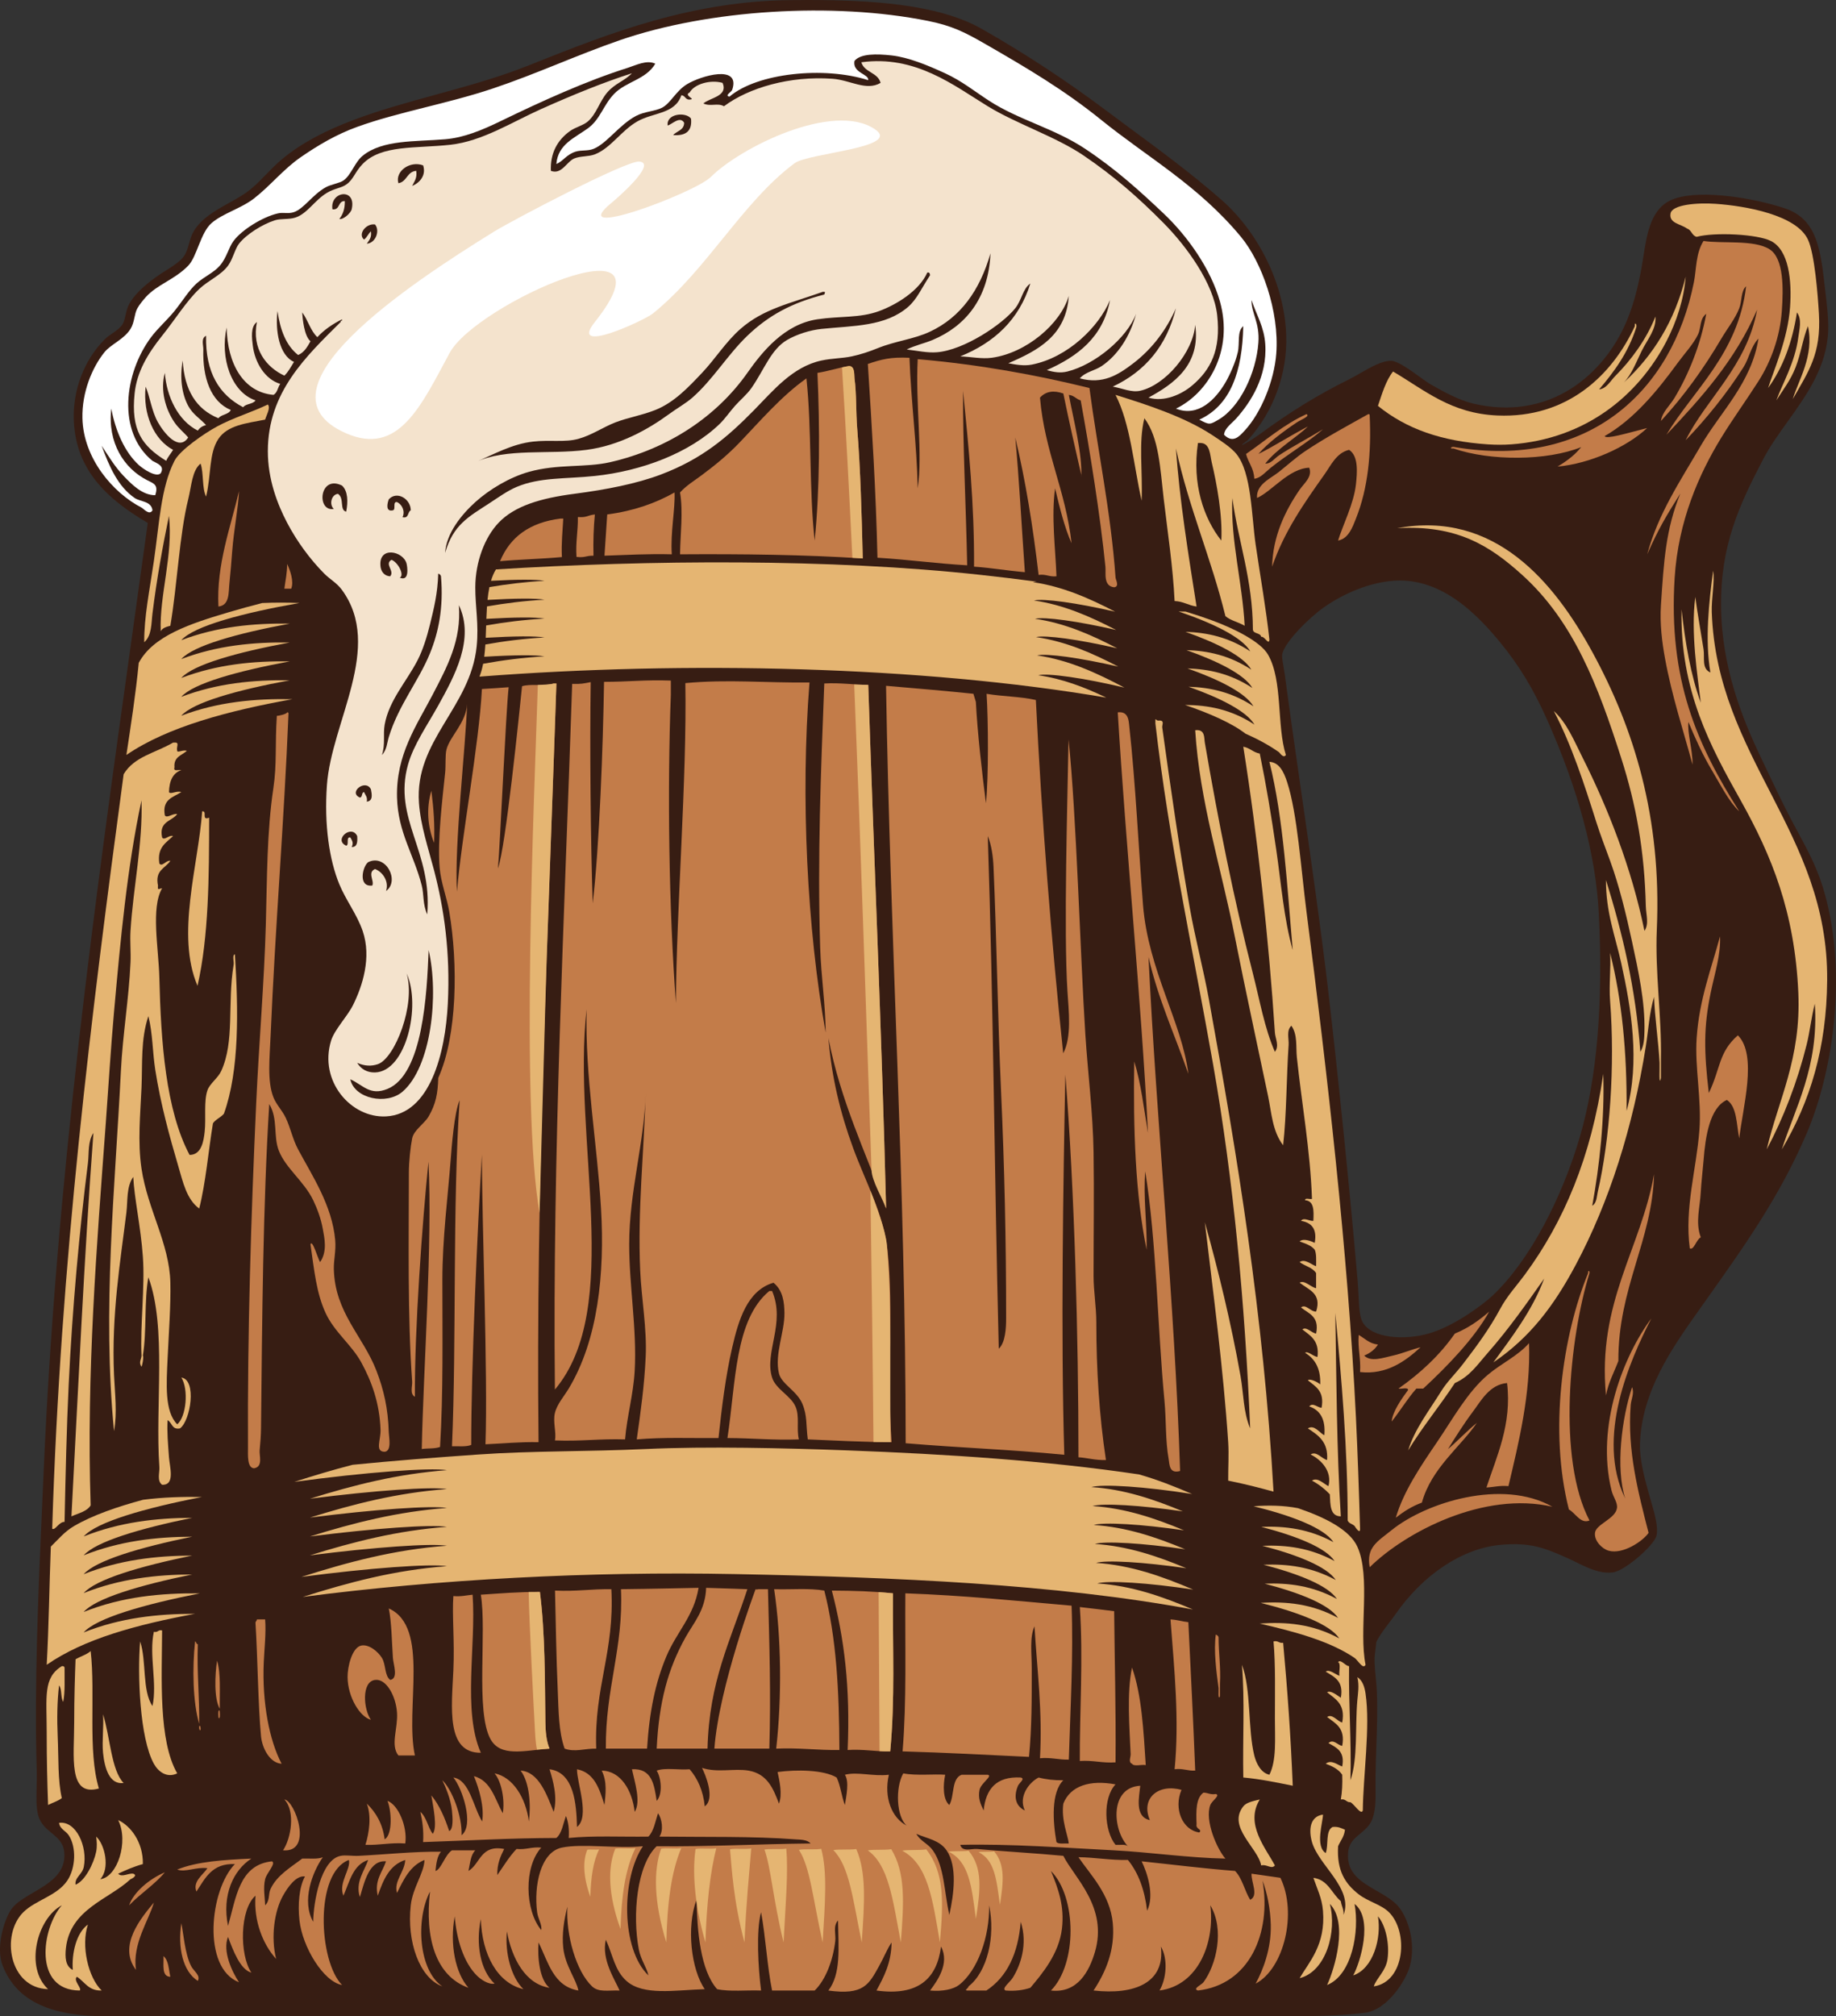 <?xml version="1.0" encoding="UTF-8"?> <svg xmlns="http://www.w3.org/2000/svg" id="Layer_2" viewBox="0 0 2750.59 3019.45"><rect x="0" y="0" width="2750.59" height="3019.45" fill="#333333" stroke="none"/><defs><style>.cls-1{fill:#371d13;}.cls-2{fill:#c37c49;}.cls-2,.cls-3,.cls-4,.cls-5{fill-rule:evenodd;}.cls-3{fill:#fff;}.cls-4{fill:#e5b572;}.cls-5{fill:#f4e3cd;}</style></defs><g id="_àð_1"><path class="cls-1" d="M2730.6,1327.72c-9.51-30.56-23.71-56.82-37.44-82.21-2.67-4.94-5.33-9.86-7.95-14.79-13.55-25.54-26.13-52.07-38.3-77.73-3-6.32-5.99-12.63-9.01-18.95-27.24-57.04-58.62-134.25-59.54-225.75-.89-91.1,27.03-151.74,63.63-221.55,9.63-18.38,22.29-36.06,35.69-54.78,29.23-40.83,59.45-83.05,61.22-137.29,.57-17.52-2.02-39.22-4.53-60.21-.57-4.76-1.13-9.48-1.65-14.1-3.26-28.89-7.12-51.79-15.37-69.64-8.99-19.45-22.75-31.74-43.3-38.67-43.67-14.73-123.94-28.93-165.66-14.4-34.76,12.11-40.74,50.38-46.52,87.39-1.19,7.61-2.42,15.48-3.88,22.85-4.38,22.1-9.89,46.09-20.49,71.75-17.73,42.89-47.48,79.22-83.75,102.3-42.96,27.33-93.81,35.06-147.04,22.34-20.68-4.94-43.65-17.26-63.39-28.65-3.83-2.21-9.51-6.3-16.07-11.02-14.52-10.45-32.59-23.46-42.21-24.17-13.44-.99-31.56,9.44-47.54,18.63-5.43,3.12-10.55,6.08-15,8.27-47.51,23.5-89.32,49.14-135.6,83.19-3.28,2.41-12.34,8.78-26.13,16.29,.22-1.31,1.54-2.53,4.89-4.87,1.61-1.12,3.27-2.28,4.54-3.7,37.82-42.12,58.51-98.81,56.75-155.53-1.18-38.33-11.56-78.14-30.01-115.14-17.18-34.45-40.48-65.1-67.39-88.64-44.28-38.73-90.54-72.88-135.29-105.9-12.52-9.24-25.46-18.79-37.87-28.1-59.36-44.5-121.84-85.46-185.72-121.75C1404.27,5.47,1302.16,.19,1211.01,0h-2.64c-4.18,0-8.45,.06-12.59,.15h-2.04c-.91,0-1.82,0-2.73,0-153.02,0-279.3,50.2-390.78,94.51l-11.61,4.61c-42.7,16.94-89.86,29.89-135.46,42.41-83.85,23.02-170.56,46.82-230.08,96.23-9.37,7.78-17.31,15.98-25,23.91-7.45,7.69-14.49,14.96-22.31,21.34-9.96,8.13-21.93,14.79-33.51,21.24-19.8,11.03-40.27,22.43-51.92,41.7-3.41,5.65-5.26,12.14-7.05,18.42-1.91,6.72-3.72,13.07-7.26,18.48-5.27,8.05-15.97,14.81-27.3,21.97-4.93,3.12-10.03,6.34-14.76,9.74-20.23,14.56-33.47,27.85-40.46,40.64-2.86,5.22-4.17,11.02-5.44,16.62-1.21,5.34-2.35,10.39-4.67,13.94-3.47,5.32-9.42,9.42-15.18,13.39-4.04,2.78-7.86,5.41-10.96,8.5-31.32,31.07-48.76,77.01-46.64,122.87,1.63,35.36,13.24,65.61,35.47,92.46,17.28,20.87,41.26,39.99,75.29,60.01-7.74,56.2-15.75,113.5-23.51,168.95-55.77,398.8-113.44,811.17-132.53,1252.67-.66,15.33-1.37,31.12-2.09,47.27-5.71,128.03-12.18,273.14-8.21,399.69,.25,8.09,.03,16.33-.18,24.3-.42,15.73-.82,30.59,2.39,42.61,3.35,12.54,11.9,19.61,20.17,26.45,8.95,7.4,17.4,14.38,18.8,28.39,3.16,31.71-22.06,46.49-46.46,60.79-12.03,7.05-23.4,13.72-30.66,22.19-11.89,13.87-26.17,59.1-15.2,87.03,10.72,27.3,29.17,46.6,56.39,59,25.05,11.41,57.8,16.96,100.14,16.96h.08c53.51,0,80.23,0,113.2,0,129.5,0,255.23-.13,376.82-.26,122.86-.13,249.9-.26,382.12-.26,152.92,0,303.7,.14,449.52,.27,142.03,.13,288.89,.26,433.96,.26,45.48,0,89.51-.4,128.18-5.18,35.58-4.39,62.47-50.63,67.68-69.16,10.58-37.6-4.66-78.2-19.73-93.05-8.1-7.98-18.98-14.24-29.5-20.3-23.27-13.4-45.24-26.06-43.22-56.36,1.01-15.21,9-21.81,18.25-29.45,7.26-6,14.77-12.2,18.54-22.82,4.8-13.51,4.62-30,4.44-47.46-.05-4.52-.1-9.19-.05-13.73,.17-16.06,.72-31.8,1.25-47.01,.95-27.16,1.85-52.82,.8-80.82-.27-7.16-1-14.61-1.7-21.81-1.36-13.91-2.65-27.05-.91-38.3,.07-.42,.25-2,.73-6.06,.36-3.04,.87-7.34,1.11-9.25,4.91-9.89,12.67-20.07,19.56-29.09,3.19-4.18,6.2-8.12,8.72-11.76,41.66-60.02,100.48-99.01,157.36-104.31,46.17-4.29,67.64,5.2,100.14,19.57l2,.89c3.6,1.59,7.47,3.51,11.57,5.54,15.97,7.91,35.84,17.77,55.12,15.16,18.5-2.49,61.81-40.9,65.1-54.68,3.16-13.27-2.8-33.67-8.57-53.39-1.28-4.39-2.61-8.93-3.79-13.24-6.19-22.68-12.76-48.63-12.29-69.54,1.75-79.51,48.55-145.64,86.16-198.78,4.37-6.17,8.69-12.27,12.98-18.3,58.87-82.98,109.7-154.64,149.78-247.49,21.86-50.65,36.92-113.3,42.42-176.41,6.16-70.74,.05-138.21-17.66-195.13Zm-689.03,652.62c-4.75-8.13-5.46-22.93-6.28-40.06-.34-7.01-.69-14.26-1.33-21.8-11.19-130.69-30.24-317.72-45.3-444.71-10.64-89.8-24.7-187.34-38.29-281.66-8.72-60.53-17.74-123.12-25.52-181.49-.47-3.54-1.18-7.62-1.86-11.57-1.17-6.75-2.62-15.14-2.25-18.11,2.34-18.56,41.39-56.45,61.88-70.89h0c32.62-22.99,70.79-37.69,104.72-40.33,31.4-2.46,62.76,6.89,93.19,27.75,28.84,19.78,52.35,46.71,67.53,65.24,27.85,34.02,49.24,69.24,69.33,114.22,47.16,105.55,73.34,203.32,77.81,290.61,6.93,134.98-2.71,248.03-28.63,336-13.31,45.17-31.68,90.26-53.13,130.38-23.54,44.05-50.28,80.81-77.33,106.31-13.9,13.1-57.08,45.53-94.86,56.55-37,10.8-85.64,7.6-99.68-16.42Z"></path><path class="cls-5" d="M565.99,1593.68c-9.65,3.29-20.05,2.87-30.87-2.06,5.76,9.58,15.19,14.75,26.76,14.41,46.5-1.36,69.24-99.58,47.34-148.19,13.83,46.84-17.7,127.16-43.22,135.84h0Zm14.41,37.05c-26.36,10.7-36.13-5.78-55.57-14.41,6.16,29.15,54.41,38.98,78.21,18.52,43.09-37.04,54.72-144.97,39.11-211.99-2.55,64.83-8.42,186.23-61.74,207.87h0Zm-28.82-339.6c-8.48,6.3-15.6,37.74,6.18,34.99,3.37-7.02-7.79-19.79,4.12-24.7,11.59,4.41,21.23,18.68,16.46,32.93,21-15.15-.12-56.22-26.76-43.22h0Zm-16.46-39.1c-8.62-18.16-36,5.88-16.46,14.41,5-1.18-.97-13.32,6.17-12.35,2.98,5.15,4.98,8.09,2.06,14.41,8.38,.15,8.86-7.61,8.23-16.46h0Zm20.58-69.98c-7.94-16.26-34.6,4.66-16.46,12.35,4.24-.56,1.94-7.67,6.18-8.23,1.73,4.45,5.33,7.02,4.12,14.41,9.58-1.29,7.58-10.98,6.17-18.52h0Zm92.62-142.01c-24.35,46.65-55.19,90.15-53.51,154.36,1.37,52.27,25.31,85.42,37.05,131.72,3.38,13.32,1.29,28.32,8.23,43.22,7.88-94.89-51.66-142.82-28.82-224.34,8.34-29.74,28.96-59.06,45.28-88.5,23.91-43.14,55.22-99.44,30.87-150.25,4.19,52.26-17.48,92.34-39.11,133.78h0Zm-4.12-104.97c-4.78,19.53-10.85,38.57-18.53,53.51-16.58,32.29-42.83,59.94-49.39,96.73-2.61,14.62,1.28,29.57-4.12,45.28,7.39-7.35,7.74-18.44,10.29-26.76,14.8-48.28,44.73-83.69,61.75-125.55,12.6-30.98,20.52-67.67,16.46-115.26-.44-2.31-2.28-3.2-4.12-4.11-.86,29.9-6.51,52.27-12.35,76.15h0Zm-34.99-90.56c-4.57-19.63-42.98-27.45-39.11,4.12,.7,5.71,4.25,13.71,14.41,14.41,7.2-8-9.15-18.32,2.05-24.69,10.19,3.96,19.8,23.45,12.35,26.75,15.17,6.26,11.09-17.17,10.29-20.58h0Zm6.17-80.27c-.03-17.17-20.78-29.72-32.93-16.47-2.09,5.52-5.42,19.07,6.18,16.47,4.99-1.18-.97-13.31,6.17-12.35,7.38,3.39,12.58,13.58,8.23,22.64,9.87,2.32,7.25-7.85,12.35-10.29h0Zm-102.91-37.04c-34.1-16.99-38.83,39.46-12.35,34.99-7.34-6.7-3.7-21.6,6.18-22.64,10.08,6.6,1.91,24.24,12.35,26.75,2.9-15.17,2.67-30.65-6.18-39.1h0Zm596.87-234.64c-22.09,19.37-37.89,45.06-57.63,65.86-20.11,21.18-41.46,44.22-69.98,55.57-20.26,8.07-40.82,11.27-59.69,18.52-18.17,6.98-35.54,19.22-55.57,24.7-20.41,5.59-41.7,1.18-67.92,4.11-31.54,3.53-58.62,19.02-86.44,30.87,46.86-21.77,109.64-11.06,166.71-18.52,49.29-6.45,92.37-30.74,123.49-53.51,11.98-8.76,25.31-16.2,34.99-24.7,30.73-26.95,52.73-64.19,82.33-92.61,31.9-30.65,66.61-49.39,115.26-61.75,.45-2.59,3.21-4.2-2.06-4.11-49.51,17.56-89.14,25.44-123.49,55.57h0Zm207.88-26.76c-29.13,10.78-58.26,7.24-92.62,12.35-49.63,7.38-82.7,48.64-104.97,80.27-45.19,64.21-117.23,113.61-205.82,133.78-36.68,8.35-78.19,2.29-121.43,14.41-28.87,8.09-59.41,26.41-80.27,45.28-20.78,18.79-43.46,46.63-45.28,76.15,12.1-42.36,35.61-54.36,65.86-74.1,13.87-9.05,27.47-18.91,41.16-24.7,35.09-14.83,73.31-11.81,117.32-16.47,70.56-7.46,142.14-34.48,187.29-78.21,7.59-7.35,14.54-17.57,22.64-26.76,7.67-8.69,17.83-16.89,24.7-26.75,19.21-27.56,29.16-57.86,53.51-72.04,14.22-8.28,34.19-14.7,51.45-16.46,48.32-4.95,95.59-3.49,129.66-32.93,13.41-11.59,19.96-27.86,32.93-47.34-.23-2.51-.62-4.87-4.12-4.11-12.13,27.3-45.97,47.98-72.03,57.63h0Zm-771.81-107.03c4.41-3.13,6.31-8.78,10.29-12.35,1.5,9.74-2.94,13.54-6.17,18.53,13.16-.93,20.15-19.23,12.35-28.81-13.47-2.02-26.3,14.61-16.46,22.64h0Zm-18.53-45.28c7.68-33.06-33.16-27.26-28.81,0,11.78,1.48,7.79-12.79,18.52-12.35,.22,11.88-3.04,20.29-8.23,26.76,5.85,1.54,17.26-8.97,18.52-14.41h0Zm69.98-39.11c12.94-2.16,12.73-17.46,26.76-18.52,1.6,11.2-3.16,16.05-6.17,22.64,11.4-4.73,21.37-15.97,16.46-30.88-19.92-7.34-42.34,9-37.05,26.76h0Zm438.39-96.73c-7.62-10.53-37.36-7.68-34.99,10.29,6.81-1.8,18.4-14.78,24.7-4.12-.17,11.49-11.11,12.22-16.47,18.52,18.42,1.27,28.78-5.53,26.76-24.7h0ZM512.48,478.16c-14.18,7.09-26.86,15.68-37.04,26.75-10.33-9.57-14.1-25.69-22.64-37.05,.46,9.86,2.97,35.43,12.35,43.22-4.71,8.32-9.36,16.71-18.52,20.58-18.07-14.18-26.9-37.59-30.88-65.86-3.55,28.95,2.35,66.26,24.7,76.16-4.52,7.14-8.41,14.91-14.41,20.58-26.82-12.36-49.17-39.93-41.17-80.27-9.95,7.13-7.38,24.74-6.17,34.99,3.06,26.09,18.56,50.98,41.16,57.63-3.76,5.16-4.28,13.55-10.29,16.46-44.76-4-68.97-46.25-69.98-100.85-10.24,45.26,6.83,96.92,43.22,109.08-3.65,5.96-14.51,4.7-18.52,10.29-35.6-18.61-56.69-51.71-55.57-107.02-7.94,3.91-3.93,13.89-4.12,20.58-1.16,42.13,11.04,78.03,41.16,90.56-3.26,7.02-14.16,6.42-18.52,12.35-33.24-13.41-51.05-42.26-53.51-86.44-4.66,25.6-1.29,50.34,8.23,67.92,7.14,13.18,18.17,19.18,26.76,28.82-5.59,1.27-9.64,4.08-12.35,8.23-29.7-14.88-46.79-51.09-49.4-86.44-7.13,25.89,.88,54.3,14.41,74.09,6.32,9.23,14.37,15.28,20.58,22.64-14.13,21.54-36.36-6.94-45.28-22.64-9.66-17-12.06-39.09-18.53-53.51-4.27,41.32,12.45,79.48,41.16,94.68-3.28,5.64-7.68,10.15-10.29,16.46-36.84-22.67-52.93-46.29-47.34-100.85,3.34-32.58,19.8-59.78,41.16-86.44,19.22-23.99,36.6-52.02,55.57-69.98,14.13-13.38,32.47-20.37,43.22-34.99,7.26-9.87,10.4-25.19,16.46-32.93,10.97-13.99,34.78-28.94,53.51-34.99,9.06-2.92,20.99-.91,30.87-4.12,17.96-5.82,28.8-25.91,47.34-37.04,10.98-6.6,21.11-7.07,28.81-12.35,11.09-7.6,12.89-18.7,24.7-30.88,28.16-29.04,79.18-22.96,131.73-28.81,47.6-5.31,92.21-34.02,135.84-53.52,48.67-21.74,93.73-40.03,135.84-53.51-11.66,11.97-25.36,15.12-37.05,28.81-11.46,13.42-16.11,32.11-28.81,43.22-7.04,6.15-18.57,8.6-26.75,14.41-19.45,13.8-29.91,33.76-28.82,59.69,16.13,6.18,23.64-13.76,34.99-18.52,9.31-3.9,21.52-2.53,30.87-6.18,24.21-9.45,39.3-35.44,63.8-49.39,24.04-13.7,56.01-10.54,65.86-39.11,6.46,.4,5.57,8.14,14.41,6.17,5.75-.71-11.16-6.22-2.06-10.29,7.14-12.78,31.15-19.6,49.4-14.41,8.43,20.44-18.97,21.94-28.81,30.87,11.16,5.06,21.22-1.37,30.87,4.12,36.8-27.55,98.34-45.77,162.6-41.16,26.52,1.89,50.48,18.83,72.03,6.17-4.06-15.83-24.41-15.39-28.81-30.88,81.04-11.04,138.51,34.75,189.35,65.86,43.51,26.64,102.2,45.58,144.07,74.1,44.61,30.37,80.2,61.26,119.37,100.85,34.34,34.7,74.94,90.2,80.27,137.9,5.86,52.35-9.9,81.79-37.05,104.97-16.03,13.69-42.35,25.72-65.86,18.52,37.86-20.48,78.54-49.02,69.98-109.08-3.06,41.24-44.69,90.37-82.33,98.79-13.06,2.92-25.96-3.44-41.16-6.18,48.11-22.55,80.71-60.62,94.67-117.32-13.99,31.44-34.81,60.11-63.8,82.33-23.62,18.1-46.05,31.79-80.27,22.64,8.5-9.85,22.75-11.58,32.93-18.52,24.19-16.5,42.24-44.08,51.46-78.21-13.68,36.26-61.6,76.13-102.91,86.44-10.32,2.57-19.67,1.18-30.87-2.06,46.01-20.54,84.16-48.94,94.67-104.97-16.45,39.88-63.14,86.21-117.32,96.74-11.61,2.25-23.52,.05-34.99-2.06,44.52-19.28,86.49-41.11,90.56-100.85-12.43,42.14-63.95,85.56-115.26,92.62-15.21,2.09-31.43-1.47-47.34-2.06,50.77-20.58,88.04-54.67,104.97-109.08-11.5,7.84-12.57,24.43-22.64,37.05-19.23,24.11-76.56,62.6-117.32,65.86-14.4,1.16-29.19-2.33-45.28-4.12,13.21-6.5,26.88-9.25,39.1-14.41,47.96-20.24,83.62-61.07,86.44-129.66-16.07,56.01-45.11,95.94-90.56,117.31-24.24,11.4-51.69,13.97-78.21,24.7-13.42,5.43-25.56,9.46-39.11,12.35-14.44,3.08-29.44,2.77-45.28,6.17-43.49,9.34-72.33,45.11-100.85,74.1-39.87,40.51-77.45,73.14-139.96,96.73-36.13,13.64-81.56,22.57-129.66,28.82-50.06,6.5-89.16,18.06-113.2,43.22-20.66,21.61-34.86,58.37-34.99,96.73-.1,29.08,5.43,55.51,2.05,88.5-9.41,91.89-93.27,140.86-86.44,234.63,2.47,33.98,13.96,67.61,22.64,100.85,14.95,57.31,24.44,122.21,20.58,199.64-3.72,74.63-26.82,165.41-92.62,168.77-52.66,2.69-100.68-53-82.33-113.2,5.14-16.87,24.31-36.18,32.93-53.51,14.02-28.19,28.18-71.19,14.4-111.14-8.59-24.91-24.93-45.57-34.99-69.98-14.89-36.16-22.77-88.93-18.52-148.19,6.8-94.98,85.02-206.62,22.64-292.26-7.79-10.7-18.05-15.93-26.75-24.7-21.31-21.49-41.08-48.45-55.57-76.15-14.51-27.72-28.82-64.79-28.82-107.03,0-88.52,57.37-142.1,109.08-193.47-.38-1.75,.8-1.94,2.06-2.06v-2.06h0Z"></path><path class="cls-4" d="M401.33,605.76c4.45,5.25-2.51,16.61-4.12,22.64-29.23,5.66-56.21,8.45-69.98,28.81-14.57,21.55-10.69,55.3-18.52,86.44-6.3-12.91-3.31-35.11-8.23-49.4-12.78,10.3-13.58,33.6-18.52,53.51-13.3,53.6-16.3,127.83-26.76,189.35-5.97,1.58-11.84,3.26-14.41,8.23-2.09-54.25,18.89-114.17,12.35-172.89-9.31,45.32-18.27,94.05-24.7,146.13-1.86,15.03-.85,33.07-12.35,43.22-.43-37.25,8.22-78.9,14.41-121.43,8.36-57.48,10.41-109.92,30.87-150.25,8.12-16,44.73-41.12,63.8-51.45,23.98-12.98,52.27-21.39,76.15-32.93h0Zm-139.95,506.3c8.35-.8,2.27,6.67,4.12,12.36,.29,3.39,8.58-2.15,14.41,0-7.55,6.86-19.99,8.82-18.53,24.7-2.11,6.92,6.4,3.21,10.29,4.12-12.8,4.36-18.05,16.25-18.52,32.93,2.27,4.12,11.05-2.5,18.52,0-12.09,7.8-29.14,10.66-24.7,34.99,3.52,4.71,11.6-3.35,18.53-2.06-8.1,11.11-27.77,10.65-22.64,34.99,3.49,5.33,9.57-3.99,16.46-2.06-10.48,10.1-24.26,16.9-20.58,41.16,4.3,5.49,9.83-5.13,16.46-4.12-7.2,11.33-23.4,13.64-18.52,37.05-.58,8.36,.75,4.65,6.17,4.12-17.14,29.31-5.16,90.39-4.12,133.78,2.33,96.96,9.7,198.7,45.28,265.5,17.97,.06,21.12-20.99,22.64-34.99,2.18-20.03-1.6-45.1,4.12-61.74,3.46-10.08,15.74-18.26,20.59-28.81,20.5-44.69,9.07-100.53,18.52-158.48,1.26-4.93-2.58-14.93,2.06-16.47,5.17,84.12,6.9,173.39-16.46,238.75-4.62,5.68-12.29,8.29-16.46,14.41-6.98,42.41-10.63,88.18-20.58,127.62-18.76-13.52-24.44-39.89-30.87-61.75-13.49-45.85-26.98-94.67-34.99-146.13-4.11-26.39-3.76-54.12-10.29-80.27-11.69,34.83-8.71,71.11-10.29,107.03-1.75,39.64-5.99,81.49,0,121.43,9.18,61.25,41.85,111.8,43.22,170.83,.77,33.48-2.37,74.69-4.12,113.2-1.73,38.19-4.79,79.7,14.41,98.79,13.67-11.38,17.25-52.58,6.17-69.98,23.52,3.09,13.8,64.73-2.06,76.15-12.59,2.31-11.66-8.92-18.53-12.35-1.1,16.66,.65,36.12,2.06,55.57,1.04,14.43,9.66,42-10.29,41.17-8.17-6.04-3.51-18.18-4.12-26.76-6.51-91.55,11.28-209.41-16.47-284.02-6.46,35.38-2.28,81.41-8.23,117.31,1.81,2.05-1.44,17.24-2.06,16.47-4.85-6.06,.21-12.06,0-16.47-2.18-45.96,5.35-102.17,2.06-148.19-3.22-45.01-12.98-88.11-14.41-119.37-10.52,14.93-8.06,35.37-10.29,53.51-8.95,72.7-22.49,152.7-18.52,242.86,1.23,27.98,5,56.45,0,84.39-17.76-182.7,1.51-363.1,10.29-539.24,2.75-55.27,11.96-108.65,14.4-162.6,.72-15.77-.97-31.75,0-47.34,4.11-66.16,18.52-130.63,16.47-195.53-21.59,100.79-31.44,208.4-41.17,316.96-4.91,54.82-8.23,111.06-12.35,166.71-13.39,181.16-29.2,374.45-22.64,572.17-5.77,9.32-18.47,11.72-28.81,16.47,10.22-192.17,18.88-385.89,32.93-574.23-8.77,13.26-6.32,30.18-8.23,45.28-12.79,101.11-23.3,216.6-28.81,331.36-3.18,66.11-4.71,136.56-6.18,205.82-8.51-.2-14.06,13.27-18.52,10.29,12.23-400.1,58.12-766.5,107.03-1129.94,15.94-26.59,47.25-31.65,74.09-47.35,.69,0,1.37,0,2.06,0h0Zm41.5,102.99c8.35-1.25-1.92,14.34,10.45,9.44-.05,89.15-.61,177.86-17.41,251.87-32.64-76.42,1.2-180.1,6.96-261.32h0Zm-60.02,1226.6c-.34,71.23-5.73,164.73,22.64,214.05-15.41,7.47-28.44-2.52-34.99-14.41-21.28-38.59-24.69-133.77-20.58-183.18,9.79,28.63,2.73,74.12,18.52,96.73,7.45-34.3-5.56-76.66,2.06-111.14,6.3,1.49,6.06-3.55,12.35-2.06h0Zm-107.03,30.87c7.36,65.36-4.63,150.08,12.35,205.82-46.51,13.01-37.04-47.84-37.04-98.79,0-37.82,1.15-71.46,2.06-94.68,7.29-4.37,16.51-6.82,22.64-12.35h0Zm-41.16,76.15c-4.03-6.27-1.64-18.94-6.18-24.7-2.86,23.39-3.22,50.54-2.06,76.15,1.48,32.67-.05,65.53,6.17,92.62-5.79,4.5-13.77,6.81-20.58,10.29-1.25-34.97-2.06-65.48-2.06-109.08,0-52.74-5.67-81.5,22.64-98.79,2.39-.34,3.66,.45,4.12,2.06-.17,17.67,1,36.67-2.05,51.46h0Zm59.69,18.52c10.51,32.82,12.23,84.16,30.87,102.91-21.06,2.97-28.56-21.89-30.87-45.28-1.76-17.74,1.33-40.08,0-57.63h0Zm22.64,158.48c18,8.08,37.59,32.38,37.04,65.86-13.46,3.69-25.34,8.96-37.04,14.41,5.58,6.12,15.18-1.16,22.64,0,8.1,2.93-4.61,8.7-4.12,8.23-32.46,30.34-90.07,44.41-96.73,102.91-1.54,13.5-.97,27.64,10.29,32.93-1.89-24.66,5.35-55.79,22.64-67.92-10.61,31.57,.36,79.29,20.58,98.79-19.88,.67-25.3-13.12-37.04-20.58-6.37,5.19,8.22,17.67,4.12,20.58-69.82-.29-57.15-93.15-26.76-127.61-37.2,19.6-55.92,93.27-20.58,125.55-58.31-1.41-71.28-81.43-37.05-115.26,18.4-18.18,50.45-24.44,65.86-47.34,12.54-18.62,13.89-50.11,2.06-67.92-4.36-6.57-13.5-9.41-14.41-18.52,25.63-3.44,42.97,35.85,37.05,65.86-2.29,11.61-13.9,15.87-12.35,26.76,14.26-5.54,27.38-32.06,30.87-49.4,1.49-7.4,1.04-15.65,0-22.64,13.16,11.94,20.99,47.83,6.17,63.8,25.61-2.88,42.97-56.51,26.76-88.5h0Z"></path><path class="cls-2" d="M829.44,1023.56h4.12c-12.51,378.55-30.97,752.75-26.76,1136.12-31.29-.41-49.85,1.94-79.48,3.19,3.66-106.42-5.43-330.27-5.34-433.79-6.53,108.04-16.23,319.95-16.03,434.72-7.12,3.17-18.76,1.82-28.81,2.06,6.88-158.83,.61-361.28,11.48-518.2-8.06,17.86-12.03,70.32-13.53,90.1-4.14,54.35-12.35,116.68-12.35,179.06,0,82.5,1.44,168.3-3.48,250.06-8.63,3.04-17.22,1.6-27.39,3.1,2.32-118.44,16.19-310.18,10.04-430.22-9.24,90.23-20.99,251.87-20.33,352-8.03-4.32-3.64-15.93-4.12-22.64-7.07-100.01-4.92-209.65-4.92-313.35,0-15.89,2.48-38.95,4.92-50.95,2.56-12.6,18.34-21.95,24.7-32.93,10.85-18.73,13.71-34.3,14.41-57.63,28.58-63.29,29.73-171.03,16.46-249.04-3.59-21.1-12.54-43.44-14.41-65.86-3.44-41.32,3.99-100.6,8.23-142.01,1.17-11.39-.13-26.36,2.06-34.99,4.95-19.48,29.29-39.89,30.87-67.92-1.96,62.11-19.49,212.39-15.17,280.88,6.72-81.79,33-219.37,37.37-303.5,18.23-.98,22.09-1.42,40.04-2.67-4.29,40.01-12.55,231.49-16.02,271.46,11.68-32.22,31.98-233.16,36.1-272.95,13.02-4.13,34.83,.53,47.34-4.12h0Zm-20.59,1360.45c7.95,62.83,7.38,130.85,8.23,195.54,.17,12.86,1.29,27.49,6.17,39.11-38.74,2.93-73.48,13.03-88.5-14.41-22.59-41.28-5.24-160.88-14.41-216.12,28.95-1.91,57.41-4.34,88.5-4.12h0Zm237.73-6.17c-7.02,42.63-32.75,65.71-48.37,102.92-16.39,39.03-25.41,82.73-28.81,137.9h-61.75c-.83-90.84,26.62-150.66,22.64-238.76,40.07-.4,116.29-2.06,116.29-2.06Zm558.79,26.75c2.8,72.8-1.65,151.35-4.12,230.53-15.49,.39-26.58-3.6-43.22-2.05,3.96-69.45-4.18-131-8.23-197.59-7.52,16.74-4.12,40.34-4.12,63.8,0,45.51,.16,88.15-4.12,131.72-64.82-3.09-123.36-6.31-189.36-8.23,6.25-76.08,3.53-154.96,4.12-236.7,88.09,3.16,165.16,11.17,249.05,18.52h0Zm-333.42-1856.46c9.24,.13,7.56,13.59,8.23,18.53,3.14,22.81,1.94,49.16,4.12,76.15,4.82,59.89,6.65,128.04,8.23,193.47-87.62-5.68-179.81-6.8-273.73-6.17,.36-30.42,4.87-63.32,0-92.62,9.18-10.22,20.73-17.19,30.87-24.7,20.25-15,39.28-30.35,57.63-49.4,30.73-31.9,62.57-69.64,100.85-96.73,8.24,76.82,3.77,166.37,12.35,242.86,7.74-76.79,7.85-169.36,4.12-251.09,16.56-2.65,30.92-7.51,47.34-10.29h0Zm321.07,41.17c-14.44-5.05-26.21-3.43-34.99,6.17,7,81.51,38.5,138.51,47.34,218.17-10.91-24.77-17.82-53.53-24.7-82.33-5.89,42.26,.56,90,2.06,131.72-10.8,1.2-15.58-3.62-26.75-2.06-8.4-71.87-19.48-141.06-34.99-205.82,5.59,58.22,9.69,135.75,14.41,201.7-26-2.13-49.79-6.47-76.15-8.23,.55-93.85-8.03-178.58-16.46-263.44-.45,81.41,4.5,175.24,6.17,261.39-48.63-2.83-85.91-8.39-134.41-11.35-2.28-99.26-8.25-194.82-14.41-290.2,20.54-6.91,33.63-10.54,62.37-9.23,2.46,66.83,10.91,127.68,12.35,195.53,7.81-52.17-3.6-126.31,0-193.47,92.15,8.01,176.9,23.43,257.27,43.22,11.98,91.4,32.13,185.36,39.11,284.02,.22,3.1,6.25,13.3-2.06,14.41-16.58-1.83-12.15-21.12-13.12-30.87-7.82-77.63-23.42-174.37-37.05-249.04-7.49-2.11-9.18-7.2-17.75-8.23,6.62,35.59,20.75,89.56,18.52,123.49,0-1.37,0-2.74,0-4.12-9.22-40.18-18.39-80.4-26.75-121.43h0Zm-587.98,450.18c-5.51,146.13-2.87,321.29,7.55,462.62,.7-140.69,16.61-335.1,14.16-479.11,64.34-5.98,120.02-.17,185.99-.94-13.59,171.42-3.5,369.61,24.21,524.3-.18-41.19-6.86-83.84-8.23-127.61-4.24-135.07,1.12-263.99,6.17-395.18,24.02-1.38,43.35,1.93,65.86,2.06,8.69,263.68,20.1,518.46,26.76,784.18-30.2-83.69-67.97-159.81-86.44-255.22,4.89,58.69,17.6,111.63,37.05,164.65,18.38,50.09,45.89,100.02,51.45,152.31,9.82,92.15-1.22,186.82,6.17,288.14-43.19-.03-83.99-2.45-125.55-4.12-2.9-21.88-.54-35.38-8.23-53.51-8.21-19.36-31.11-29.21-34.99-45.28-6.93-28.76,8.68-62.2,8.23-90.56-.25-15.51-1.99-33.68-16.46-45.28-39.4,11.64-52.38,56.32-61.74,96.73-9.91,42.77-15.82,91.11-20.58,135.84-44.14,.45-81.36-1.42-122.48,2.06,5.87-41.22,11.35-80.42,13.38-123.49,2-42.38-6.24-85.83-8.23-129.66-4.03-88.78,5.68-177.36,8.23-265.5-1.81,73.6-24.7,147.71-24.7,226.4,0,62.89,11.68,127.14,8.23,189.35-2,36.03-11.58,68.08-14.41,102.91-38.92-1.18-65.82,3.09-105.11,1.53,2.55-11.21-3.28-27.53,0-41.16,3.15-13.1,13.81-25.02,20.72-36.52,43.73-72.77,54.11-171.81,48.36-269.61-5.69-96.91-24.09-198.03-21.61-298.44-21.9,194.43,55.63,446.92-47.48,569.6-3.79-354.6,14.28-704.36,25.87-1056.83,14.1,.38,16.24-.46,27.79-2.63-1.54,96.91-.1,239.13,2.96,331.42,10.08-84.59,15.58-238.57,16.99-331.83,37.69-.04,60.93-3.3,100.08-1.89v20.27Zm-297.03,1348.65c5.46,76.68-15.18,174.18,12.35,236.7-52.4,.57-43.69-67.95-41.16-123.49,2-44.05-2.11-82.85,0-111.15,11.36,1.07,19.4-1.18,28.81-2.06h0Zm207.87-8.23c5.01,94.21-26,146.21-22.64,238.76-17.17-.4-31.64,5.69-47.35,0-9.04-25.19-8.97-56.41-10.29-86.44-2.26-51.28-2.9-99.16-4.12-150.25,32.42,1.53,53.1-2.49,84.4-2.07h0Zm203.77,0c-25.55,78.05-57.19,137.68-59.7,238.76h-76.15c3.38-69.68,16.67-119.09,43.22-166.71,12.09-21.69,29.78-40.52,30.87-74.09,0-2.05,0,2.05,0-.01,22.74,.58,61.76,2.06,61.76,2.06Zm30.86,0c2.12,82.99,4.56,155.75,2.06,238.76h-82.33c6.92-93.25,61.74-238.75,61.74-238.75,0,0,1.53,.84,4.12-.01h14.41Zm84.39,2.07c18.17,71.01,22.3,149.91,22.64,238.75-32.73,.48-60.87-3.62-94.68-2.06,8.7-77.53,7.56-167.32-3.09-238.76,26.01,.75,52.3-1.86,75.13,2.07h0Zm11.31,0c32.76,.16,61.68,1.09,91.59,4.11-.63,84.85,3.26,157.19-4.12,236.7-22.4,.44-40.3-3.61-63.8-2.06,4.1-94.66-5.01-166.87-23.67-238.75h0Zm250.08-362.23c9.93-9.06,11.02-30.77,11.02-45.57,0-116.25-2.44-226.43-7.55-338.94-5.11-112.58-6.56-228.57-11.33-337.05-.65-14.78-2.88-32.39-8.61-46.14,8.57,258.67,9.73,497.99,16.47,767.7h0Zm-34.3-968.42c2.2,44.45,9.44,108.07,15.11,151.5,4.06-39.05,3.5-124.48,.94-163.78,25.34,4.15,49.63,3.91,73.82,9.22,8.92,180.43,22.95,357.81,40.97,529.14,12.91-24.24,8.29-63.02,6.37-92.8-5.77-89.59,.05-285.69,1.63-377.27,11.91,113.58,17.49,321.6,25.13,441.07,3.79,59.15,11.45,118.04,12.35,177,.95,61.64,0,123.05,0,185.24,0,23.11,4.12,46.13,4.12,69.98,0,70.47,4.47,140.13,14.41,205.82-15.64,.56-27.06-3.14-41.16-4.12,0-179.81-5.9-400.02-19.63-572.94-3.2,158.29-6.97,392.07-1.6,569.2-85.07-8.23-151.51-10.08-237.63-17.26-.08-384.22-23.39-754.91-29.4-1134.29,50.4,4.38,86.08,7.26,130.89,11.95l3.71,12.33Zm-622.26-274.72h4.12c-1,18.9-3.07,36.72-2.06,57.63-30.11,2.81-62.41,3.45-92.62,6.17,15-36.45,44.79-58.12,90.56-63.8h0Zm170.83-39.11c1.13,25.16-6.33,59.52-4.12,92.62-35.29-.99-67.59,1.01-100.85,2.06,1.54-20.42,2.58-41.33,4.12-61.75,39.38-5.21,72.42-16.76,100.85-32.93h0Zm146.13,1195.8c20.58,48.51-12.01,91.73,0,129.67,5.58,17.59,27.62,26.7,34.99,43.22,6.7,15.01,1.21,33.19,5.15,49.4-39.8,1.38-68.74-1.93-107.03-2.06,12.74-82.62,10.59-177.05,62.78-220.22,1.37,0,2.74,0,4.12,0h0Zm240.81,837.68c17.32,24.31,16.98,62,24.7,96.73,6.87-31.06,12.36-72.84-4.12-96.73-10.54-15.29-28.55-17.5-45.28-24.7,6.16,11.16,17.23,14.22,24.7,24.7h0Zm-617.45-119.38c27.12,1.71,39.21,36.25,49.4,61.75,6.27-21.38-.92-47.09-6.18-63.8,36.91,4.77,40.31,52.29,41.16,86.45,19.71-15.57-.22-66.06,0-86.45,26.34,5.22,33.58,29.53,41.16,53.51,1.6-15.94,4.36-34.53-4.12-51.45,28.53,.29,45.7,29.76,49.4,61.75,9.69-15.57,.06-44.28-4.12-63.8,29.84-1.72,33.42,22.85,37.05,47.34,9.25-9.65,6.88-34.8,0-45.28,12.38-4.78,33.6-.69,49.4-2.06,12.02,14.04,20.21,31.93,22.64,55.57,16.01-11.72,.94-47.63-4.12-57.63,23.28,7.67,48.5,.35,69.98,4.12,27.57,4.83,36.81,26.52,45.28,49.4,5.47-13.75,.69-34.97-2.06-47.34,28.25-3.84,69.03-3.45,88.5,8.23,5.8,12.04,7.37,28.31,12.35,41.16,2.07-13.52,6.83-34.98,0-45.28,18.68-4.93,42.42,2.83,65.86,0-7.88,34.6,4.67,64.83,26.76,76.15-15.44-12.73-17.36-56.9-5.15-78.21,19.56,3.78,46.79,.67,62.78,2.06-3.27,15.47-3.58,36.98,6.17,45.28,7.98-13.29,2.87-39.67,18.52-45.28h39.11c7.93,1.84-10.32,12.57-12.35,22.64-2.47,12.27,1.35,20.97,6.17,30.87,3.16-31.83,18.63-51.36,55.57-49.4,7.29,1.75-2.33,8.14-4.12,12.35-6.12,14.42-5.15,29.63,10.29,37.05-9.74-20.36,5.39-41.35,20.58-49.4,10.84,2.88,23.14,4.3,37.05,4.12-18.46,18.15-15.82,61.5-10.29,92.62,3.42,3.45,12.08,1.64,18.52,2.06-1.54-12.89-11.59-35.04-8.23-59.69,10.61-26.55,39.41-35.96,78.21-28.81-19.4,20.45-17.19,69.32,0,90.56,6.44,.42,15.11-1.38,18.52,2.06-23.4-24.78-27.36-88.12,18.52-90.56-1.43,16.01-9,46.46,14.41,51.45-14.03-32.84,12.78-54.92,47.34-45.28-11.91,28.09,1.23,60.16,26.76,63.8,5.1-5.06-5.84-4.61-4.12-12.35-.88-20.09-.91-39.33,10.29-47.33,6.77,.08,10.25,3.46,18.52,2.05,7.4,1.87-5.8,10.07-8.23,16.46-8.83,23.17,10.24,66.36,22.64,80.27-53.6-.9-114.82-9.72-166.71-12.35-74.11-3.77-153.93-9.96-230.51-8.23,2.87,11.14,17.54,5.5,24.7,6.17,40.04,3.77,89.33,6.39,129.66,10.29,16.59,32.96,67.16,76.78,47.34,144.07-8.43,28.61-25.86,62.1-65.86,57.63,39.17-39.48,39.08-139.62,0-179.06,11.03,26.87,20.48,52.7,16.46,86.44-4.49,37.8-29.75,67.64-47.34,88.5-10.21,3.51-22.23,5.21-37.05,4.12-6.7-2.85,6.32-12.33,10.29-18.52,11.68-18.18,23.38-50.66,12.35-84.38-3.9,47.55-20.41,82.5-51.46,102.91h-26.75c-8.68,.35,.03-3.17,0-6.17,28.11-22.01,40.61-74.4,30.87-121.43,.85,46.64-17.09,97.81-45.28,119.37-8.21,6.28-24.38,9.93-43.22,8.23,10.84-14.51,29.77-40.67,16.46-65.86-6.19,48.01-33.96,74.44-96.73,65.86,11.05-20.5,22.14-40.98,22.64-72.03-6.5,9.54-11.45,22.25-18.52,34.99-15.54,27.97-23.12,44.33-76.15,37.05,18.97-25.2,15.19-62.54,14.41-104.97-7.8,8.51-2.94,20.88-4.12,30.87-3.48,29.68-14.61,58.24-30.87,74.09h-63.8c-7.44-37.15-9.55-79.63-16.46-117.32-7.58,27.08-4.42,83.25,0,117.32-21.8-.84-47.27,2-65.86-2.06-25.27-28.44-29.85-87.86-30.87-133.78-15.35,40.66-8.04,104.56,12.35,133.78-44.52,1.39-92.1,10.21-117.32-12.35-17.68-15.82-20.34-38.7-30.87-61.75-7.03,29.69,13.82,60.26,20.58,76.15-17.24-.57-31.39,3.03-41.16-6.17-23.95-22.54-39.44-77.23-37.05-119.37-4.96,19.72-8.42,40.86-6.17,61.74,2.87,26.61,19.65,47.46,22.64,63.8-37.51-6.39-45.1-42.72-59.69-72.03-1.71,21.62,1.41,56.2,16.46,67.92-35.81-5.35-56.47-43.69-63.8-84.39-3.27,32.1,6.5,68.97,24.7,86.44-38.98-9.05-62.08-51.8-63.8-104.97-7.64,36.79-1.17,76.3,20.58,96.74-9.56,1.58-20.82-6.41-26.76-12.35-19.27-19.27-30.18-53.48-32.93-88.5-7.84,42.15,1.18,85.27,20.58,107.03-49.52-17.57-65.5-75.46-57.63-144.07-21.8,41.99-16.98,118.08,18.52,142.01-34.39-12.7-53.38-67.04-47.34-121.43,2.97-26.71,20.13-48.56,20.58-67.92-21.6,8.58-31.17,29.21-41.16,49.4-5.25-17.63,11.38-31.13,12.35-49.4-23.92,7.64-33.02,30.09-41.16,53.52-5.47-22.77,7.03-35.5,12.35-51.46-25.09-2.04-32.33,30.47-39.11,53.5-7.51-21.94,7.01-39.62,12.35-55.57-22.86,7.32-27.8,32.57-37.05,53.52-7.92-19.15,11.21-39.26,8.23-53.52-51.63,18.87-45.64,151.51-10.29,187.29-28.08-5.08-59.36-56.98-63.8-96.73-2.64-23.66-.53-49.97,8.23-65.86-12.96-1.78-25.29,15.18-32.93,28.82-13.01,23.23-18.41,62.04-10.29,94.67-19.66-21.59-33.87-57-30.87-94.67-23.57,20.13-24.35,88.35-6.18,115.25-16.7-4.58-27.34-33.02-34.99-53.51-8.6,21.14,6.02,52.35,16.46,67.92-55.6-21.38-44.08-138.27-6.17-177-34.44-1.51-44.48,21.38-57.63,41.16-6.16-15.12,10.32-25.32,16.47-34.99-17-2.21-32.71,6.56-45.28,2.06,30.24-12.31,70.51-14.55,111.14-16.46-26.78,17.19-44.46,54.26-34.99,100.85,12.07-42.12,16.7-91.7,65.86-96.73,6.4,3.28-8.07,17.42-10.29,26.75-3.2,13.46-.22,28.29,0,39.11,7.62-7.3,4.37-16.51,8.23-24.7,9.67-20.5,30.41-32.3,47.34-45.28,10.63-.35,23.23,1.28,30.87-2.06-15.59,22.25-32.28,65.4-14.41,96.74,.31-29.18,11.35-93.18,41.16-98.79,8.04-1.51,17.11,.46,26.76,0,37.29-1.79,84.51-6.79,123.49-6.17-5.65,6.7-7.13,17.57-8.23,28.81,8.39-1.93,14.15-24.25,24.7-30.87h34.99c-7.05,6.67-7.78,19.67-10.29,30.87,18.04-10.78,17.92-39.71,53.51-32.93-5.46,11.02-10.73,22.21-10.29,39.11,9.34-13.3,17.74-27.54,28.81-39.11,14.46,1.42,22.59-3.48,37.05-2.06-26.26,28.83-24.72,93.91,0,123.5,1.39-8.41-4.88-16.78-6.18-26.76-5.15-39.64,5.18-90.19,37.05-96.73,31.49-6.47,81.88,1.85,121.43-2.06-32.67,48.45-32.9,154.12,8.23,193.47-2.39-11.83-11.36-23.01-14.41-39.11-9.72-51.34-3.05-125.81,26.75-154.36,79.03,.82,153.08-3.35,230.52-4.12-4.6-5.98-16.25-5.69-22.64-6.17-63.57-4.89-135.35-3.28-203.76-4.12,6.63-9.3,3.83-26.8-2.06-34.99-4.13,12.33-6.21,26.71-14.41,34.99-39.84,.63-82.66-1.71-119.37,2.06,.93-13.28-.57-24.12-4.12-32.93-4.35,11.42-5.91,25.65-14.41,32.93-68.47,.14-133.25,3.96-199.64,6.17,1.11-17.58-1.14-31.8-4.12-45.28,9.29,7.86,11.29,23.02,18.52,32.93,7.49-9.32,.74-40.25-2.06-57.63,12.13,14.63,20.09,33.43,26.76,53.51,6.59-2.96,5.21-20.48,4.12-30.87-1.76-16.67-9.39-34.94-14.41-45.28,14.38,13.47,29.87,53.29,28.82,82.33,19.43-15.16,.98-70.69-12.35-86.44,24.56,3.58,29.75,44.33,43.22,65.86,3.55-22.1-4.93-49.95-12.35-67.92,25.9,7.03,31.37,34.49,43.22,55.57,3.37-19.17-1.77-47.62-12.35-59.69,27.58,5.36,46.93,36.76,51.46,72.04,3.18-23.64,1.23-58.3-12.35-76.15h0Zm-354,43.22c15.8,1.47,43.9,80.02-2.06,76.15,12.01-17.53,18.92-58.39,2.06-76.15h0Zm154.36,2.06c15.97,5.5,30.3,38.46,26.75,63.8-22.18-1.6-38.36,2.81-59.69,2.06,5.55-17.36,9.27-43.12,2.06-61.74,13.62,13.14,23.66,29.85,26.76,53.51,12.53-7.49,10.02-44.45,4.12-57.63h0ZM891.18,770.42c-1.87,19.39-2.61,39.93-2.06,61.75-12.41-.06-11.64,3.27-25.44,1.82-1.53-22.11,2.41-38.76,2.06-59.69,14.04,1,13.68-2.59,25.44-3.87h0Zm-461.03,296.37c1.75-.38,1.94,.81,2.05,2.06-6.42,158.74-19.99,321.07-26.76,481.62-1.39,33.1-5.42,68.22,4.12,92.62,4.4,11.26,13.23,19.7,18.52,30.87,7.22,15.23,10.32,32,18.53,47.34,21.28,39.76,50.92,83.84,55.57,135.84,1.41,15.81-2.37,29.83-2.06,43.22,1.52,65.54,43.95,100.59,63.8,152.3,10.9,28.4,17.51,56.26,18.52,92.62,.2,6.96,4.79,27.65-6.17,28.82-15.05-.24-5.65-17.67-6.18-32.93-1.36-39.77-13.21-72.29-28.81-100.85-14.45-26.46-40.28-45.42-53.51-74.09-13.74-29.77-17.09-64.13-22.64-102.91,2.89-7.8,11.09,21.63,14.41,26.76,11.22-16.17,6.47-36.22,4.12-49.4-2.81-15.75-8.31-30.51-14.41-43.22-13.54-28.22-41.16-47.9-51.45-74.09-8.74-22.24-.96-47.48-14.41-69.98-9.5,152.4-10.62,320.39-12.35,485.73-.11,10.16-.94,21.5-2.06,32.93-.76,7.73,5.41,24.4-8.23,26.76-10.84-.26-9.2-20.58-9.25-30.87-.91-169.69,4.58-347.02,12.35-516.6,4.12-89.98,11.96-179.52,14.41-267.56,1.93-69.29,1.43-137.59,11.32-203.76,5.39-36.05,2.3-65.17,5.16-108.07,2.92,.18,15.07-2.75,15.42-5.14h0Zm-137.9,1391.33c2.23,.51,1.39,4.1,4.12,4.12-1.57,42.05,2.59,78.36,2.06,119.38-9.57-32.46-10.47-83.98-6.17-123.5h0Zm32.93,28.81c5.95,19.44,3.69,47.09,4.12,72.04-8.98-15.21-7.31-51.47-4.12-72.04h0Zm2.06,76.15c2.37-6.66,2.33,5.53,2.06,8.23-2.37,6.66-2.33-5.52-2.06-8.23h0Zm-28.82,22.64c.78-3.92,2.62,1.31,2.06,4.12-.78,3.92-2.62-1.31-2.06-4.12h0Zm-26.75,294.32c3.04,14.55,5.3,45.5,14.41,63.8,4.14,8.33,14.76,14.06,10.29,22.64-22.68-14.26-30.24-50.32-24.7-86.44h0Zm-26.76,49.4c7.68,6.05,7.77,19.67,10.29,30.87-13.44-.28-9.66-17.78-10.29-30.87h0Zm2.06-125.55c-15.61,18.69-36.73,31.87-53.51,49.4,6.54-19.54,30.32-39.65,53.51-49.4h0Zm-16.46,45.28c-7.15,25.95-32.68,61.77-26.76,100.85-27.81-36.4,8.4-78.53,26.76-100.85h0Zm415.75-1665.06c3.44,27.07,5.13,51.04,4.12,78.21-9.54-23.38-12.16-51.21-4.12-78.21h0Zm-288.15-448.68c-.99,24.05-7.69,56.97-10.29,90.56-1.17,15.13-2.48,32.18-4.12,47.34-1.48,13.67,.63,33.21-16.46,34.99-3.16-62.86,18.27-118.93,30.87-172.89h0Zm72.04,109.08c4.34,9.14,10.52,25.92,6.17,37.05h-10.29c1.52-12.2,4.21-23.23,4.12-37.05h0Zm-32.93,1580.67c1.51,20.9-1.09,42.62-2.06,63.8-2.75,60.66,8.51,117.95,26.76,152.3-17.57-.93-29.16-23.14-30.87-41.16-4.45-46.63-4.92-115.71-8.23-168.77-.58-3.33,1.94-3.54,2.06-6.17h12.35Zm187.3,90.56c12.74-1.87,4.78-23.14,4.12-32.93-1.65-24.11-1.97-53.44-6.18-74.09,62.13,27.83,23.76,149.49,39.11,220.22h-24.7c-12.34-15.61-.59-40.3-2.06-63.8-1.55-24.83-15.93-51.6-32.93-49.4-20.84,2.7-17.19,44.83-6.18,59.69-16.41-4.05-34.63-33.74-34.99-63.8-.19-15.4,6.66-44.59,20.58-47.34,11.35-2.25,24.98,8.89,30.88,18.52,6.17,10.1,3.7,26.22,12.35,32.93h0Zm1306.94,300.49c13.66,79.36-20.11,155.94-96.74,164.65-8.81-2.59,5.26-8.36,8.23-12.35,19.06-25.56,32.06-78.79,10.29-115.26,6.86,54.47-17.01,119.85-76.15,127.61,10.21-17.13,13.12-47.05,2.06-65.86,6.72,54.32-39.51,72.81-100.85,65.86,18.23-27.61,32.52-60.66,28.82-100.85-3.99-43.3-33.86-72.83-51.45-98.79,25.75,.32,47.42,4.72,74.09,4.12,15.75,19.23,25.13,44.85,28.81,76.15,11.32-23.21,.15-57.11-8.23-74.08,46.57,4.87,92.2,10.69,139.95,14.4,10.89,11.06,14.3,29.61,22.64,43.22,13.17-6.29,1.36-26.38,2.06-39.11,14.48,2,28.73,4.2,43.22,6.17,25.62,52.67,5.38,136.19-37.05,158.48,10.49-19.38,23.65-51.7,22.64-88.5-.66-23.89-5.39-47.2-12.35-65.86h0Zm-69.98-368.41c1.84,.91,3.69,1.81,4.12,4.12,0,24,3.49,44.54,2.06,69.98v18.52c-3.18,6.3-1.81-8.93-2.06-12.35-3.2-23.92-7.59-56.41-4.12-80.27h0Zm-41.16-18.53c3.67,75.91,7.31,145.69,10.29,222.29-11.61,.64-18.3-3.65-30.87-2.06,7.25-74.41-.39-148.44-6.17-224.35,9.87,.41,17.42,3.16,26.76,4.12h0Zm-84.39,67.93c14.49,41.09,17.23,93.91,20.58,146.13-6.26-1.3-17.74,2.63-20.58-2.06-5.83-2.01-1.87-10.15-2.06-14.41-1.71-39.78-6.03-91.39,2.06-129.66h0Zm-26.75-84.39c.65,74.41,2.75,145.49,2.06,226.41-19.95,1.42-33.57-3.47-53.51-2.06-.45-70.97,5.27-154.24,0-230.53,17.15,2.06,34.49,3.93,51.45,6.17h0Z"></path><path class="cls-4" d="M829.44,1023.56h4.12c-3.92,118.54-9.6,269.53-14.5,411.11-2.05,59.12-9.14,332.07-10.72,381.81-28.46-161.06-8.01-620.27-2.59-790.67,4.99-.2,19.91-.86,23.7-2.26h0Z"></path><path class="cls-4" d="M1334.25,2159.67c-1.75-98.61,2.42-202.33-5.63-295.64-1.88-21.83-16.59-59.97-24.6-81.06,1.74,119.64,3.56,256.51,4.56,376.51,6.46,.11,19.12,.18,25.67,.19h0Zm-6.77-349.98l-.18-8.53c-6.69-262.74-17.94-514.73-26.54-775.55-3.49-.02-17.66-.34-21.02-.49,9.91,246.63,16.83,462.54,25.94,727.47,.56,16.16,16.25,41.7,21.81,57.1h0Zm-66.07-1259.48c6.13,95.11,10.88,189.27,15.56,285.1,3.4,.21,12.17,.74,15.56,.96-1.58-65.42-3.41-133.58-8.23-193.47-2.18-26.99-.98-53.34-4.12-76.15-.68-4.93,1-18.39-8.23-18.53-1.94,.33-3.86,.7-5.76,1.08l-4.78,1.01Zm54.9,1834.04c.51,81.42,.95,156.71,1.38,238.16,5.16,.29,10.44,.46,16,.35,7.38-79.52,3.48-151.85,4.12-236.7-7.05-.71-14.23-1.31-21.49-1.81h0Z"></path><path class="cls-4" d="M1657.27,1044.74c-276.12-47.28-630.35-55.32-938.98-31.46,2.38-5.85,4.15-12.33,5.48-19.24,29.47-5.4,59.93-9.33,91.97-11.09-13.45-2.42-46.58-2.07-90.29,.58,.77-5.93,1.3-12.08,1.69-18.38,28.43-5.09,57.8-8.79,88.63-10.48-13.22-2.38-45.47-2.08-88.1,.44,.27-6.1,.45-12.28,.65-18.45,28.07-4.98,57.06-8.61,87.47-10.28-13.12-2.36-44.99-2.08-87.15,.39,.23-6.29,.51-12.52,.92-18.62,27.69-4.88,56.28-8.42,86.25-10.07-12.94-2.33-44.13-2.09-85.43,.3,.67-6.66,1.57-13.08,2.84-19.15,26.56-4.55,53.96-7.86,82.62-9.44-12.4-2.23-41.52-2.11-80.25,0,1.88-6.27,4.28-12.03,7.39-17.07,228.16-14.24,502.02-16.41,726.53,8.23,27.19,2.98,55.38,6.32,83.91,10.15-2.41,.12-4.41,.37-5.95,.74,44.15,6.35,83.91,23.76,123.13,44.19-57.39-13.23-107.81-20.15-121.58-16.78,44.15,6.35,83.91,23.76,123.13,44.19-57.39-13.24-107.81-20.15-121.58-16.78,44.15,6.35,83.91,23.75,123.14,44.19-57.39-13.23-107.82-20.15-121.58-16.77,44.15,6.35,83.92,23.75,123.15,44.19-57.4-13.24-107.83-20.15-121.59-16.77,47.04,6.76,89.1,26.07,130.84,48.23-60.49-14.39-114.8-22.07-129.17-18.54,36.21,5.2,69.48,17.86,101.91,33.51h0Z"></path><path class="cls-4" d="M1926.44,1130.59c-3.7,5.77-9.14-3.31-10.29-4.12-15.06-10.58-32-19.75-50.34-27.83-19.68-15.36-52.87-30.09-90.48-42.95,34.36,.28,68.91,6.37,104.04,29.43-11.84-20.12-51.2-39.88-98.78-56.71,32.11,1.03,64.42,7.76,97.23,29.29-11.84-20.12-51.2-39.88-98.78-56.71,32.11,1.03,64.41,7.76,97.23,29.29-11.84-20.12-51.2-39.88-98.79-56.71,32.11,1.02,64.42,7.75,97.24,29.29-11.84-20.12-51.19-39.87-98.77-56.69,32.11,1.03,64.4,7.74,97.21,29.27-12.55-21.32-56-42.24-107.41-59.69,3.48-.02,6.96,.03,10.44,.13,13.43,4.06,26.49,8.38,39.1,13,33.93,12.43,73.21,32.05,84.38,51.46,22.46,39.03,12.8,106.36,26.76,150.24h0Z"></path><path class="cls-4" d="M437.98,1047.08c-95.23,17.22-186.64,41.09-248.63,83.51,6.82-45.32,13.9-90.38,18.52-137.9,21.56-40.6,77.31-58.87,135.84-76.15,16.38-4.84,32.84-9.35,49.13-13.5,18.58-.83,37.18-.73,55.81-.06-85.8,15.17-157.73,34.38-177.06,55.74,53.77-20.44,108.08-25.58,162.61-24.84-79.35,14.74-144.41,32.97-162.64,53.13,53.78-20.45,108.1-25.6,162.65-24.85-79.36,14.74-144.45,32.98-162.68,53.14,53.77-20.44,108.1-25.6,162.64-24.86-79.36,14.74-144.43,32.98-162.66,53.14,53.77-20.44,108.1-25.6,162.64-24.85-79.36,14.74-144.43,32.98-162.66,53.14,55.04-20.93,110.66-25.83,166.49-24.79h0Z"></path><path class="cls-4" d="M292.09,2416.74c-87.12,16.27-165.9,37.3-222.12,76.36,3.24-57.82,3.89-118.22,6.17-177,11.51-11.13,20.5-22.45,34.99-30.87,28.2-16.4,65.05-28.96,103.25-39.25,29.27-3.78,58.64-4.68,88.06-4.19-85.8,16.8-157.73,37.38-177.06,59.11,53.77-21.46,108.08-27.63,162.61-27.93-79.35,16.25-144.41,35.72-162.64,56.22,53.78-21.47,108.11-27.65,162.65-27.95-79.36,16.25-144.45,35.72-162.68,56.23,53.77-21.46,108.1-27.65,162.64-27.95-79.36,16.25-144.43,35.73-162.66,56.23,53.77-21.47,108.1-27.65,162.64-27.95-79.36,16.25-144.43,35.73-162.66,56.23,57.58-22.98,115.79-28.45,174.22-27.92-84.54,16.7-155.11,37.06-174.22,58.56,55.14-22.01,110.87-27.94,166.82-27.95h0Z"></path><path class="cls-4" d="M1787.32,2410.31c-206.59-38.34-445.43-48.28-686.2-53.05-216.75-4.28-444.46,7.65-647.41,34.2,68.19-21.6,137.27-40.23,215.83-46.04-24.78-3.99-116.46,2.66-218.01,16.08,68.9-21.9,138.62-40.85,218.01-46.71-23.74-3.82-108.89,2.12-205.29,14.43,64.8-20.18,130.8-37.21,205.31-42.72-23.74-3.82-108.88,2.13-205.27,14.43,64.79-20.17,130.79-37.21,205.3-42.72-23.74-3.82-108.87,2.13-205.26,14.44,64.79-20.17,130.79-37.22,205.29-42.73-23.74-3.82-108.87,2.13-205.26,14.44,64.79-20.17,130.79-37.22,205.29-42.72-25.65-4.13-122.97,3.15-228.73,17.53,28.8-9.23,57.7-18,87.35-25.58,61.09-6.1,123.83-10.89,187.98-15.39,80.56-5.65,164.26-4.19,251.1-8.22,90.97-4.24,209.48-1.43,302.55,2.05,149.76,5.61,296.39,15.2,436.42,35.95,27.24,7.71,53.48,18.12,79.66,29.37-70.18-11.09-134.4-15.32-150.96-10.37,49.16,3.17,93.44,18.19,137.12,36.39-63.92-9.3-120.06-12.59-135.39-8.01,49.16,3.17,93.44,18.19,137.12,36.39-63.91-9.31-120.07-12.59-135.39-8.01,49.16,3.17,93.45,18.18,137.13,36.38-63.92-9.31-120.07-12.58-135.4-8,49.17,3.17,93.45,18.18,137.14,36.38-63.92-9.31-120.08-12.58-135.41-8,52.38,3.38,99.22,20.19,145.7,39.99-67.37-10.26-127.85-14.04-143.85-9.25,51.57,3.33,97.77,19.69,143.54,39.08h0Z"></path><path class="cls-4" d="M2045.82,2493.1c-3.89,7.69-11.42-6.85-16.47-10.29-36.9-25.13-89.55-39.37-142.23-51.44,39.41-2.81,79.04,.38,119.35,22.27-13.82-20.96-61.3-39.16-117.72-53.25,38.26-2.37,76.74,1.27,115.86,22.52-13.19-20-57.01-37.49-110-51.29,35.76-1.42,71.73,3.07,108.27,22.91-13.19-20-57.01-37.49-110-51.29,35.76-1.42,71.73,3.07,108.28,22.91-13.19-20-57.02-37.49-110.02-51.28,35.77-1.43,71.74,3.06,108.28,22.9-13.19-19.99-57-37.48-109.99-51.27,35.76-1.42,71.72,3.06,108.26,22.89-13.98-21.2-62.37-39.57-119.61-53.71,22.08-1.64,44.22-1.42,66.51,2.87,41.31,14.03,77.47,32.67,88.87,57.55,20.54,44.84,1.94,126.16,12.35,177h0Z"></path><path class="cls-4" d="M2327.78,1064.73c19.53,17.61,30.3,44.28,43.22,69.98,37.73,75.04,73.34,164.94,92.62,259.33,7.19-10.33,2.37-24.13,2.06-37.05-2.01-82.71-14.23-151.06-37.05-222.28-34.26-106.95-70.77-203.81-148.19-273.74-48.63-43.93-97.87-75.16-187.29-69.98,146.47-27.19,235.49,81.3,292.26,185.24,62.6,114.6,104.11,247.89,96.74,415.75-2.82,64.11,7.41,130.74,6.17,193.47v28.81c-3.4,14.96-1.69-15.5-2.06-22.64-1.66-31.89-7.31-69.11-8.23-98.79-7.19,24.18-8.46,49.64-12.35,74.09-19.23,121.09-54.77,233.18-104.97,327.25-32.85,61.58-68.49,108.76-123.49,146.13,24.82-34.19,58.57-77.26,76.15-125.55-24.02,34.18-52.6,75.1-84.38,111.14-15.24,17.28-27.06,35.49-49.4,45.28-22.57,34.37-48.43,65.47-69.98,100.85,9.65-31.75,31.1-58.95,49.4-88.5,9.14-14.75,21.71-26.48,32.93-41.16,19.82-25.89,39.16-51.8,55.57-82.33,10.43-19.38,23.99-33.74,37.05-51.45,58.01-78.66,99.64-176.28,117.32-300.49,2.35,65.48-5.6,138.47-16.47,197.58,6.75-3.9,6.62-13.6,8.23-20.58,18.16-78.75,26.02-188.85,18.52-286.09-1.89-24.51,1.41-48.28,0-72.04,17.61,69.51,25.44,148.81,24.7,236.69,20.31-73.79,7.01-153.4-8.23-222.28-8.43-38.1-22.98-75.52-22.64-123.49,24.44,78.48,44.48,161.33,51.46,257.27,5.49-8.34,5.94-20.95,6.17-30.87,1.01-44.28-9.11-90.24-18.52-133.78-9.24-42.7-19.17-83.54-32.93-121.43-7.06-19.46-14.52-38.46-20.58-57.63-18.01-56.93-37.23-116.12-63.8-166.71h0Zm67.92-481.61c11.08-.98,16.79-12.68,24.7-20.58,22.91-22.91,45.91-53.75,59.69-88.5,1.68,18.81-12.16,34.4-20.58,51.45-8.15,16.49-14.8,34.76-26.75,47.34,43.51-40.19,76.08-91.33,92.62-158.48-2.6,33.43-13.54,67.3-28.82,96.74-42.11,81.19-120.92,146.24-232.57,154.36-11.25,.82-23.23,.79-34.99,0-69.27-4.64-121.82-22.94-164.66-57.63,6.29-18.41,11.75-37.65,22.64-51.46,48.04,28.28,86.72,62.91,156.42,65.86,104.66,4.44,172.03-60.42,205.82-133.78-.85-7.42,3.77-2.82,2.06,2.06-11.92,37.47-32.81,65.98-55.57,92.61h0Zm312.84-94.68c-7.6,18.53-10.24,40.36-18.52,61.75-7.49,19.35-18.93,33.74-28.81,49.39,8.72-24.42,28-56.49,32.93-94.67,1.48-11.43,5.85-26.39-2.06-37.05-6.95,45.19-21.28,83-43.22,113.2,8.48-26.93,29.67-73.75,32.93-121.43,2.67-39.13-1.54-85.1-28.81-98.79-20.35-10.22-83.83-13.41-111.14-6.18-7.28-1.64-7.54-10.3-14.41-12.35-9.58-7.14-27.35-7.73-24.7-22.64,2.37-13.29,39.96-16.41,67.92-14.41,44.98,3.22,120.66,16.62,137.9,53.51,9.99,21.37,14.82,82.81,16.46,111.15,3.5,60.43-15.74,86.44-39.1,127.61,7.58-26.78,32.59-64.76,22.64-109.09h0Zm-142.01,366.36c2.69,14.98-2.74,42.05-2.06,61.74,7.58,219.19,174.8,329.32,172.89,551.59-.87,101.29-25.48,181.54-67.92,253.15,19.5-61.46,55.79-123.96,49.4-218.17-5.37,21.2-7.38,41.85-12.35,61.75-13.94,55.82-34.53,109.05-59.69,156.42,17.2-73.91,51.7-135.32,47.34-234.63-5.31-120.83-40.1-205.51-86.44-288.14-44.98-80.2-90.97-164.35-88.5-286.09,5.56,50.7,13.79,98.73,28.81,139.95-5.02-41.92-15.14-104.24-8.23-158.48,3.08,23.39,8.4,53.06,12.35,78.21,2.02,12.85-3.16,29.22,10.29,34.99-8.39-48.93-2.17-105.85,4.12-152.3h0Z"></path><path class="cls-2" d="M2051.99,2346.97c-5.44-29.97,11.75-38.48,32.93-55.57,51.49-41.53,165.8-77.42,240.81-34.99-102.82-23.7-219.99,37.81-273.74,90.56h0Zm39.1-74.09c11.67-39.62,37.19-77.16,61.74-113.21,23.75-34.88,45.58-74.99,76.15-100.85,20.14-17.03,44.33-27.78,61.75-47.34,2.61,76.02-15.52,149.13-30.87,214.05-12.91-1.24-21.77,1.56-32.93,2.06,15.02-46.12,38.33-94.67,30.87-156.42-26.29,2.14-39.17,26.89-51.46,43.22-13.54,18.03-25.37,37.1-37.05,55.58,10.8-8.43,28.71-27.54,43.22-39.11-23.79,35.21-68.13,67.7-82.33,119.37-15.08,5.5-27.55,13.61-39.11,22.65h0Zm290.2,4.11c-13.28,5.69-21.35-11.55-30.87-16.46-29.99-117.69-9.8-259.65,28.81-354.01-.26-5.09,2.52-3.5,2.06,0-30.22,97.28-48.35,278.8,0,370.47h0Zm96.74-518.65c-2.81,100.09-53.92,169.73-53.51,279.9-6.42,16.92-14.85,31.81-18.52,51.45-13.25-139.48,51.89-218.42,72.04-331.36h0Zm98.79-356.07c1.35,27.23-7.88,55.1-13.83,83.72-10.89,52.4-10.25,88.4-2.95,150.85,17.9-36.99,14.29-60.74,43.53-86.39,29.84,29.6,7,109.5,2.06,154.36-4.23-21.15-3.29-47.48-18.52-57.63-25.65,11.65-32.18,54.73-34.93,90.38-.98,12.73-3.51,34.13-4.18,47.51-1.17,23.62-8.43,45.37,0,67.92-6.65,3.01-10.25,19.85-16.46,16.46-8.04-60.89,9.83-117.55,14.41-177,3.53-45.77-7.1-93.41-4.12-137.9,3.91-58.31,22.32-104.63,34.99-152.31h0Zm-399.29-730.65c-7.43,.85-2.82-3.76,2.06-2.05,199.97,33.66,325.53-83.32,358.12-246.98,3.92-19.69,2.57-42.83,14.41-61.74,27.56,4.36,75.52-2.29,98.79,12.35,21.7,13.64,20.93,58.99,18.52,92.62-2.75,38.48-16.24,75.6-34.99,104.97-18.3,28.66-38.3,56.25-55.57,84.38-33.73,54.96-64.62,125.23-69.98,209.94-9.68,153.07,33.62,250.2,96.74,349.89-15.8-14.85-27.54-39.04-41.16-61.75-13.45-22.42-24.98-48.01-34.99-72.04-1.84,16.95,6.52,41.49,6.17,63.8-13.97-51.89-30.92-102.71-41.18-158.77-4.46-24.32-7.99-52.41-6.15-79.97,4.37-65.62,7-113.19,29.09-167.23-20.79,32.73-33.31,53.91-49.67,91.08,16.67-61.53,49.91-110.38,80.27-162.6,29.47-50.68,75.98-93.9,86.44-160.54-11.68,12.23-13.91,29.55-22.64,43.22-24.48,38.35-54.3,75.65-86.44,109.08,30.63-61.98,91.91-111.16,107.02-195.53-32.4,75.3-83.5,131.92-135.84,187.29,39.57-66.08,107.7-121.44,119.37-222.28-7.91,6.96-6.11,22.11-10.29,32.93-6.11,15.8-17.86,30.18-26.76,45.28-26.37,44.78-56.11,86.08-90.56,123.49,2.02-13.74,13.15-22.55,20.58-34.99,20.67-34.55,38.65-78.2,47.34-125.54-10.18,7.64-7.39,20.4-12.35,30.87-6.85,14.44-20.35,28.84-30.87,43.22-29.72,40.63-64.62,83.67-109.08,109.09,2.62,4.93,30.35-3.53,63.67-12.06-30.88,28.85-85.74,53.23-134.1,57.7,24.38-14.63,31.14-24.63,35.44-29.18-52.04,20.84-136.65,20.92-191.41,2.05h0Zm296.38,1302.82c-32.26,62.99-83.58,178.23-39.11,269.62-14.68-45.3-5.01-121.3,10.29-166.71,3.68,9.19-1.37,17.88-2.06,26.76-5.32,68.23,11.13,130.41,26.76,191.41-8.41,12.43-38.49,32.62-59.69,26.76-10.03-2.78-21.92-14.76-20.58-26.76,1.47-13.14,30.61-20.84,32.93-37.05,1.23-8.47-5.64-16.14-8.23-26.76-23.59-96.87,18.27-201.59,59.69-257.27h0Zm-438.39,24.7c9.18,5.23,15.83,12.98,28.81,14.41-4.77,7.58-11.79,12.91-20.58,16.46,9.99,10.15,28.33,3.3,43.22,0,14.53-3.23,29.38-9.76,41.16-12.35-21.99,20.16-50.42,41.49-90.56,37.05,1.31-20.52-3.56-34.86-2.06-55.57h0Zm195.53-34.98c-22.57,40.54-62.51,81.55-98.79,115.25h-10.29c-13.57,15.24-24.23,33.39-37.05,49.4,1.15-14.64,15.01-34.37,24.7-47.34-.88-4.61-10.14-.83-14.41-2.06,32.62-22.96,61.54-49.6,84.39-82.33,19.98-8.16,36.44-19.82,51.46-32.92h0Zm-345.77-1284.3c20.35-9.84,49.67-28.53,74.09-41.16-15.49,15.47-46.98,33.62-63.8,55.57,8.44,.42,13.7-7.76,20.58-12.35,19.55-13.04,44.89-26.11,65.86-39.1-19.49,17.58-52.7,37.24-78.21,57.63-7.62,6.1-15.49,15.81-24.7,16.46-.58-15.89-9.04-23.89-12.35-37.04,29.68-20.4,56.16-44,90.56-59.69,6.17,3.01-8.63,8.5-14.41,12.35-18.78,12.5-43.08,30.34-57.63,47.34h0Zm119.37,129.66c6.46-21.9,23.63-55.04,26.76-84.38,1.79-16.86,4.18-42.22-10.29-51.46-19.01,4.48-27.08,22.99-37.05,37.04-28.75,40.57-60.38,85.14-78.21,137.9,.9-44.88,19.03-83.01,41.16-115.26,6.68-9.74,19.54-19.13,14.41-32.93-30.55,1.09-56.22,35.63-78.21,45.28-1.57-20.21,20.08-28.88,32.93-39.11,12.82-10.21,25.97-22.07,39.11-30.87,30.58-20.48,64.05-38.42,94.68-55.57,1.75-.38,1.94,.8,2.06,2.06,2.58,56.79-2.5,109.03-20.58,154.36-5.27,13.21-11.09,29.9-26.76,32.93h0Z"></path><path class="cls-4" d="M2029.35,2851.22c7.46,40.87-3.54,106.24-41.16,121.43,11.28-24.3,31.94-93.16,4.12-121.43,10.82,40.81-5.34,101.22-45.28,111.14,13.67-23.69,39.24-49.56,34.99-100.85-1.57-18.98-8.77-33-14.41-49.4,22.27,3.11,27.36,23.4,41.16,34.99,.95,7.29,4.58,11.88,4.12,20.58,14.71-39.76-37.17-73.83-47.34-109.08-5.14-17.82-3.44-38.45,16.47-41.16-.03,11.09-12.04,47.58,4.12,57.63,4.42-12.05-.67-33.6,10.29-39.1,8.43-.89,13.18,1.9,18.52,4.11-1.12,10.54-6.77,16.56-10.29,24.7-2.2,36.73,10.62,56.22,30.87,72.04,13.89,10.84,33.62,15.24,45.28,26.76,29.59,29.25,24.24,104.14-22.64,111.14,3.58-12.05,18.05-22.73,20.58-41.16,3.09-22.43-2.67-50.12-14.41-63.8,5.58,32.55-6.95,78.36-37.05,88.5,10.52-18.92,30.43-85.06,2.06-107.03h0Zm-142.01-156.42c-22.64,36.65,9,72.93,22.64,98.79-5.11,6.3-12.49-2.46-20.58,0-4.53-26.21-51.24-57.52-26.76-88.5,4.58-5.8,13.72-7.69,24.7-10.29h0Zm34.99-234.64c6.58,71.63,11.32,138.95,14.41,214.06-23.97-4.85-47.74-9.89-74.09-12.35-1.14-55.8,2.43-116.31-2.06-168.77,14.01,36.58,8.66,96.3,18.52,135.84,2.99,12,10.04,26.09,22.64,28.81,10.88-21.72,8.23-53.32,8.23-84.38,0-39.25,1.04-79.9-2.06-115.26,0-2.06,0,2.05,0-.01,7.13-1.65,7.92,3.07,14.41,2.06h0Zm-191.41-1383.09c1.67,.39,2.06,2.07,4.12,2.06,10.68-1.06,5.6,6.17,6.17,10.3,12.56,90.63,25.67,181.62,41.16,269.62,8.14,46.2,20.43,91.72,28.81,137.9,42.37,233.23,81.82,471.88,96.74,736.83-22.06-6.07-44.47-11.79-67.92-16.46-.16-19.08,1.25-38.81,0-57.63-7.39-111.53-22.53-223.35-34.99-329.31,20.12,71.93,39.54,151.42,53.51,230.52,4.67,26.5,3.99,53.49,14.41,78.21-8.02-189.77-24.87-370.7-55.57-545.41-29.48-167.78-65.99-333.3-86.44-510.44,0-2.06,0-4.12,0-6.17h0Zm224.34,948.83c3.5-3.36,12.29,5.45,18.52,6.17,3.1-24.37-10.67-31.86-22.64-41.17,5.79-4.97,13.77,5.35,20.58,6.17,5.34-25.92-11.31-29.85-22.64-39.1,7.28-5.81,14.05,6.46,22.64,6.18,8.88-27.2-11.28-32.71-24.7-43.23,7.35-4.52,16.61,6.65,24.7,8.23,0-7.55,0-15.09,0-22.64-5.3-8.43-16.89-10.56-24.7-16.46,7.79-5.63,17.89,4,24.7,6.17,.04-8.96,.69-18.52-2.06-24.7-5.15-6.51-14.07-9.25-22.64-12.35,5.61-5.46,17.92-.19,22.64,2.07,3.86-21.72-5.34-30.36-20.58-32.94,4.06-5.91,12.85,.71,18.52,0,.77-15.17,1.19-30-12.35-30.87-.35-4.46,7.3-.93,10.29-2.06-2.53-72.41-15.52-144.12-22.64-211.99-1.66-15.77,1.35-33.77-8.23-47.34-7.84,7.3-3.47,19.44-4.12,28.81-3.26,47.77-3.03,104.7-8.23,150.25-16.21-21.28-17.29-48.55-22.64-74.09-15.53-74.17-33.52-156.6-49.4-236.69-20.88-105.36-52.99-203.74-59.69-310.79,15.16-1.81,13.18,11.39,14.41,18.53,20.22,117.91,43.27,233.67,72.04,345.77,10.3,40.13,17.14,81.15,32.93,117.32,7.05-8.87,.58-20.04,0-28.82-8.87-136.03-25.63-291.29-47.34-428.11,9.91,1.75,14.78,8.54,24.7,10.29,9.8,47.82,17.22,92.69,24.7,144.08,7.46,51.25,11.41,103.52,24.7,150.24-8.18-91.3-13.61-197.03-34.99-281.98,14.24,.85,21.26,13.77,26.75,30.88,15.2,47.29,20.57,129.11,28.82,193.47,30.86,240.77,61.89,506.94,74.09,757.41,2.58,53.03,4.52,109.67,6.17,166.71,.37,9-6.95-1.92-8.23-4.12-3.09-3.08-8.67-3.69-10.29-8.23-.15-109.62-9.2-210.33-18.52-310.78,1.56,94.49,2.02,207.91,8.23,304.61-16.34-.13-15.64-17.28-16.47-32.93-7.64-8.15-16.5-15.05-26.76-20.58,8.53-5.7,18,5.26,24.7,8.23,5.82-22.31-11.04-39.71-26.75-47.34,8.66-5.83,16.79,6.47,24.7,8.23,2.02-27.4-13.5-37.27-28.82-47.34,9.74-6.23,17.68,6.96,24.7,10.29,2.09-24.06-6.29-37.61-22.64-43.22,5.32-6.51,12.9,2.06,18.52,2.06,4.67-25.25-9.31-31.85-20.58-41.15,3.27-3.14,14.93,2.8,18.52,6.17,.91-24.23-8.16-38.5-22.64-47.34h0Zm-160.54-1362.51c-9.21,61.47,8.81,113.22,34.99,146.13,1.98-37.33-6.68-84.93-14.41-117.31-2.6-10.88-2.32-28.31-16.47-28.82h-4.12Zm-123.49-72.04c46.34,14.42,102.83,32.72,144.07,59.69,12.45,8.14,29.17,19.01,37.05,28.82,22.88,28.47,22.46,92.27,28.81,135.84,7.2,49.3,15.58,95.73,20.58,142.01-.7,9.52-7.05-5.13-12.35-4.12-1.28-6.27-11.07-4.02-12.35-10.29-.33-75.83-21.65-130.65-30.87-197.58-2.63,64.37,15.12,126.21,18.52,191.41-8.98-5.43-21.06-7.75-28.82-14.41-21.34-87.06-54.79-162-74.09-251.1,5.13,75.83,18.88,160.87,30.87,236.69-12.14-1.57-19.69-7.75-32.93-8.23-2.45-51.32-10.57-103.89-16.47-154.36-5.11-43.77-6.78-90.11-28.81-119.37-9.07,36.89-2.32,78.2-4.12,123.49-12.08-53.77-16.73-114.99-39.11-158.48h0Zm316.96,1942.91c5.09-3.61,15.59,4.91,20.58,8.23,4.68-25.25-9.92-31.24-22.64-39.11,5.14-4.32,14.74,4.38,20.58,6.17-1.3-6.25,2.63-17.73-2.06-20.58,4.24-4.78,10.53,5.81,16.47,6.17-.81,58.43,3.65,111.6,2.06,170.83,11.3-33.06,6.82-78.66,10.29-119.37,.82-9.54,3.21-22.69,0-34.99,7.99,4.79,10.96,15.31,12.35,24.7,7.29,49.33-3.64,123.58-4.12,174.95-2.49,7.74-13-9.64-18.52-12.35-6.51,.33-6.88-5.46-14.41-4.12,1.96-11.07,2.56-23.5,2.06-37.05-5.48-8.24-14.69-12.75-24.7-16.46,8.35-6.87,18.35,2.15,24.7,4.12,4.38-22.9-8.7-28.36-20.58-34.99,7.19-7.05,14.24,3.51,20.58,4.12,5.1-27.06-10.25-33.65-22.64-43.22,7.74-5.59,15.35,6.54,22.64,8.23,5.16-27.8-10.21-35.07-22.64-45.28h0Z"></path><path class="cls-4" d="M1387.64,2769.53c27.68,35,25.69,79.85,20.44,139.33-11.18-66.93-18.31-116.96-56.46-137.39,8.44-1.63,27.58-.32,36.02-1.95h0Z"></path><path class="cls-4" d="M1335.22,2769.24c21.56,35.14,19.02,80.27,14.33,139.61-12.3-66.09-18.45-115.71-49.51-137.8,8.44-1.63,26.75-.18,35.18-1.81h0Z"></path><path class="cls-4" d="M1282.79,2768.97c15.45,35.28,12.34,80.68,8.2,139.89-13.41-65.26-18.59-114.45-42.56-138.22,8.44-1.63,25.92-.05,34.35-1.67h0Z"></path><path class="cls-4" d="M1230.36,2768.69c9.33,35.42,5.67,81.1,2.09,140.17-14.52-64.42-18.73-113.2-35.6-138.64,8.44-1.63,25.08,.09,33.51-1.53h0Z"></path><path class="cls-4" d="M1177.93,2768.41c3.21,35.55-1.01,81.52-4.03,140.45-15.64-63.59-18.87-111.95-28.65-139.06,8.44-1.63,24.25,.23,32.68-1.39h0Z"></path><path class="cls-4" d="M1125.5,2768.13c-2.91,35.7-7.68,81.94-10.15,140.73-16.75-62.75-19.01-110.69-21.69-139.47,8.44-1.63,23.41,.37,31.84-1.25h0Z"></path><path class="cls-4" d="M1073.07,2767.85c-9.03,35.83-14.36,82.35-16.27,141-17.86-61.92-19.15-109.44-14.74-139.89,8.44-1.63,22.58,.51,31.01-1.11h0Z"></path><path class="cls-4" d="M1020.64,2767.58c-15.15,35.97-21.03,82.77-22.39,141.28-18.97-61.08-19.29-108.19-7.79-140.31,8.44-1.63,21.74,.65,30.18-.97h0Z"></path><path class="cls-4" d="M952.03,2767.58c-15.15,30.88-21.03,71.06-22.39,121.28-18.97-52.44-19.29-92.87-7.79-120.44,8.44-1.39,21.74,.56,30.18-.83h0Z"></path><path class="cls-4" d="M897.55,2769.57c-8.88,18.09-12.32,41.63-13.12,71.06-11.12-30.73-11.3-54.42-4.57-70.57,4.94-.82,12.74,.33,17.68-.49h0Z"></path><path class="cls-4" d="M1451.05,2771.52c21.43,25.65,17.87,58.52,10.99,102.12-6.41-49.05-10.18-85.72-40.9-100.69,7.05-1.19,22.86-.24,29.91-1.43h0Z"></path><path class="cls-4" d="M1489.36,2772.51c16.82,20.13,14.02,45.92,8.62,80.14-5.03-38.5-7.99-67.27-32.1-79.02,5.54-.94,17.94-.19,23.47-1.12h0Z"></path><path class="cls-3" d="M740.22,346.79c26.73-16.51,197.57-106.37,217.37-104.85,28.48,2.18-35.35,56.83-40.92,61.38-73.04,59.59,124.55-14.58,148.32-38.36,44.07-44.07,183.07-113.23,245.5-71.6,42.1,28.07-98.98,35.36-120.19,51.15-78.24,58.23-130.61,159.05-212.26,225.04-12.62,10.2-126.99,63.2-86.95,12.79,129.28-162.75-177.76-27.1-217.37,46.03-43.04,79.47-76.48,155.44-156,120.19-144.1-63.87,92.84-221.66,222.49-301.76h0Z"></path><path class="cls-2" d="M1720.62,1433.14c12.1,250.03,39.13,514.78,47.34,769.76-16.7,4.72-15.74-10.23-17.24-18.52-4.87-26.99-3.48-58.07-6.17-86.44-10.57-111.59-11.88-238.65-28.82-343.71-3.14,39.2,2.75,75.83,2.06,117.32-16.91-83.25-20.17-180.15-18.52-281.97,10.07,32.47,14.44,70.64,20.58,107.03-10.61-206.86-32.9-424.7-45.28-629.81,16.08-2.03,16.36,12.57,17.24,20.59,9.53,86.48,13.82,181.12,20.58,267.56,7.65,97.81,58.66,176.78,67.92,253.16-20.12-58.09-45.1-111.32-59.69-174.95h0Z"></path><path class="cls-4" d="M817.09,2579.55c-.86-64.69-.28-132.7-8.23-195.54-4.64-.03-12.29,0-16.82,.07,.82,47.06,7.72,176.55,8.84,196.75,.79,14.15,1.13,28.55,3.65,39.32,5.12-.56,13.43-1.09,18.74-1.5-4.89-11.61-6-26.24-6.17-39.11Z"></path><path class="cls-3" d="M1833.82,651.04c13.33,13.53,23.01,2.31,30.87-6.17,24.94-26.88,44.29-75.09,47.34-115.26,4.83-63.6-21.92-137.57-52.98-175.01-63.89-77.03-139.74-118.79-209.42-175.13-55.59-44.95-112.34-78.36-172.89-113.2-32.14-18.5-50.55-27.71-86.74-34.99-141.39-28.44-328.32-17.11-461.78,29.06-64.55,22.33-123.81,50.03-189.35,72.03-68.96,23.15-142.03,35.29-203.76,57.63-31.9,11.54-59.25,27.97-84.38,45.28-26.27,18.09-45.13,42.37-69.98,61.75-19.59,15.27-46.88,22.4-63.8,37.05-16.48,14.26-21.92,50.37-34.99,63.8-20.7,21.27-46.45,27.95-63.8,47.34-4.1,4.59-9.34,11.07-12.35,16.47-4.86,8.72-3.91,20.57-10.29,30.87-9.75,15.75-29.3,22.8-39.1,34.99-18.36,22.82-33.83,59.89-32.93,98.79,1.39,60.24,45.91,111.83,88.5,133.78,3.16,1.63,11.69,12.26,16.46,4.12-1.85-14.11-18.02-12.55-26.76-18.52-24.79-16.95-38.08-47.04-49.4-78.21,9.92,14.9,19.75,31.56,32.93,45.28,12.48,12.99,28.11,28.85,47.34,28.81,5.25-16.18-2.52-17.46-12.35-22.64-34.52-17.62-59.3-55.96-53.51-107.03,6.42,33.88,20.31,65.37,41.16,84.39,7.22,6.59,26.6,19.19,32.93,12.35,6.49-11.2-5.52-14.58-12.35-18.52-53.63-43.67-42.32-131.31-2.06-185.24,10.08-13.5,24.05-25.59,34.99-39.11,11.87-14.67,21.45-30.68,32.93-41.16,11.19-10.22,25.65-15.99,34.99-26.76,10.51-12.11,13.02-26.84,20.58-37.04,12.32-16.63,43.41-35.86,65.86-41.16,9.31-2.2,15.65,1.01,24.7-2.06,14.75-5,27.56-25.85,47.34-37.05,7.84-4.44,20.65-6.08,26.76-10.29,11.49-7.92,16.95-27.4,28.81-37.04,29.78-24.22,78.25-20.93,123.49-24.7,28.15-2.34,55.21-13.63,82.33-26.75,61.97-30,127.72-60.12,191.41-80.27,12.46-3.94,28.24-12.25,41.16-6.17-13.89,23.89-43.84,26.61-61.75,45.28-16.19,16.88-20.7,38.04-39.11,51.45-19.87,14.47-45.01,23.87-47.34,53.51,10.2-4.2,14.87-14.05,28.81-18.52,8.35-2.68,17.93-.62,26.76-4.12,19.98-7.93,38.65-36.11,63.8-49.4,12.85-6.79,28.46-6.76,39.11-12.35,12.82-6.74,20.47-24.83,37.05-34.99,20.62-12.64,80.84-30.44,67.92,8.23-1.17,3.51-12.05,8.7-4.12,10.29,41.42-35.41,141.49-45.82,207.87-24.7,1.23-9.5-23.81-10.47-20.58-28.81,8.91-11.09,33.04-10.75,55.57-8.23,25.66,2.87,54.07,14.73,80.27,26.76,24.89,11.42,44.42,27.26,65.86,41.16,44.51,28.86,97.66,41.17,144.07,72.03,46.28,30.77,81.98,63.32,117.32,96.74,35.97,34,70.77,83.21,84.39,131.72,20.85,74.25-17.93,137.3-65.86,160.54,33.66,13.31,59.49-14.21,74.09-39.1,6.87-11.72,15.14-30.52,18.52-45.28,3.22-14.01-1.41-31.33,8.23-39.1-1.4,67.21-18.71,118.5-65.86,139.96,15.29,8.07,15.54,7.71,28.81,0,32.11-18.65,56.42-70.18,59.69-115.26,2.2-30.43-10.57-43.7-10.29-63.8,7.84,23.2,18.82,40.13,20.58,65.86,3.33,48.84-22.32,87.72-43.22,111.14-7.3,8.17-17.72,14.84-18.52,24.7Z"></path></g></svg> 